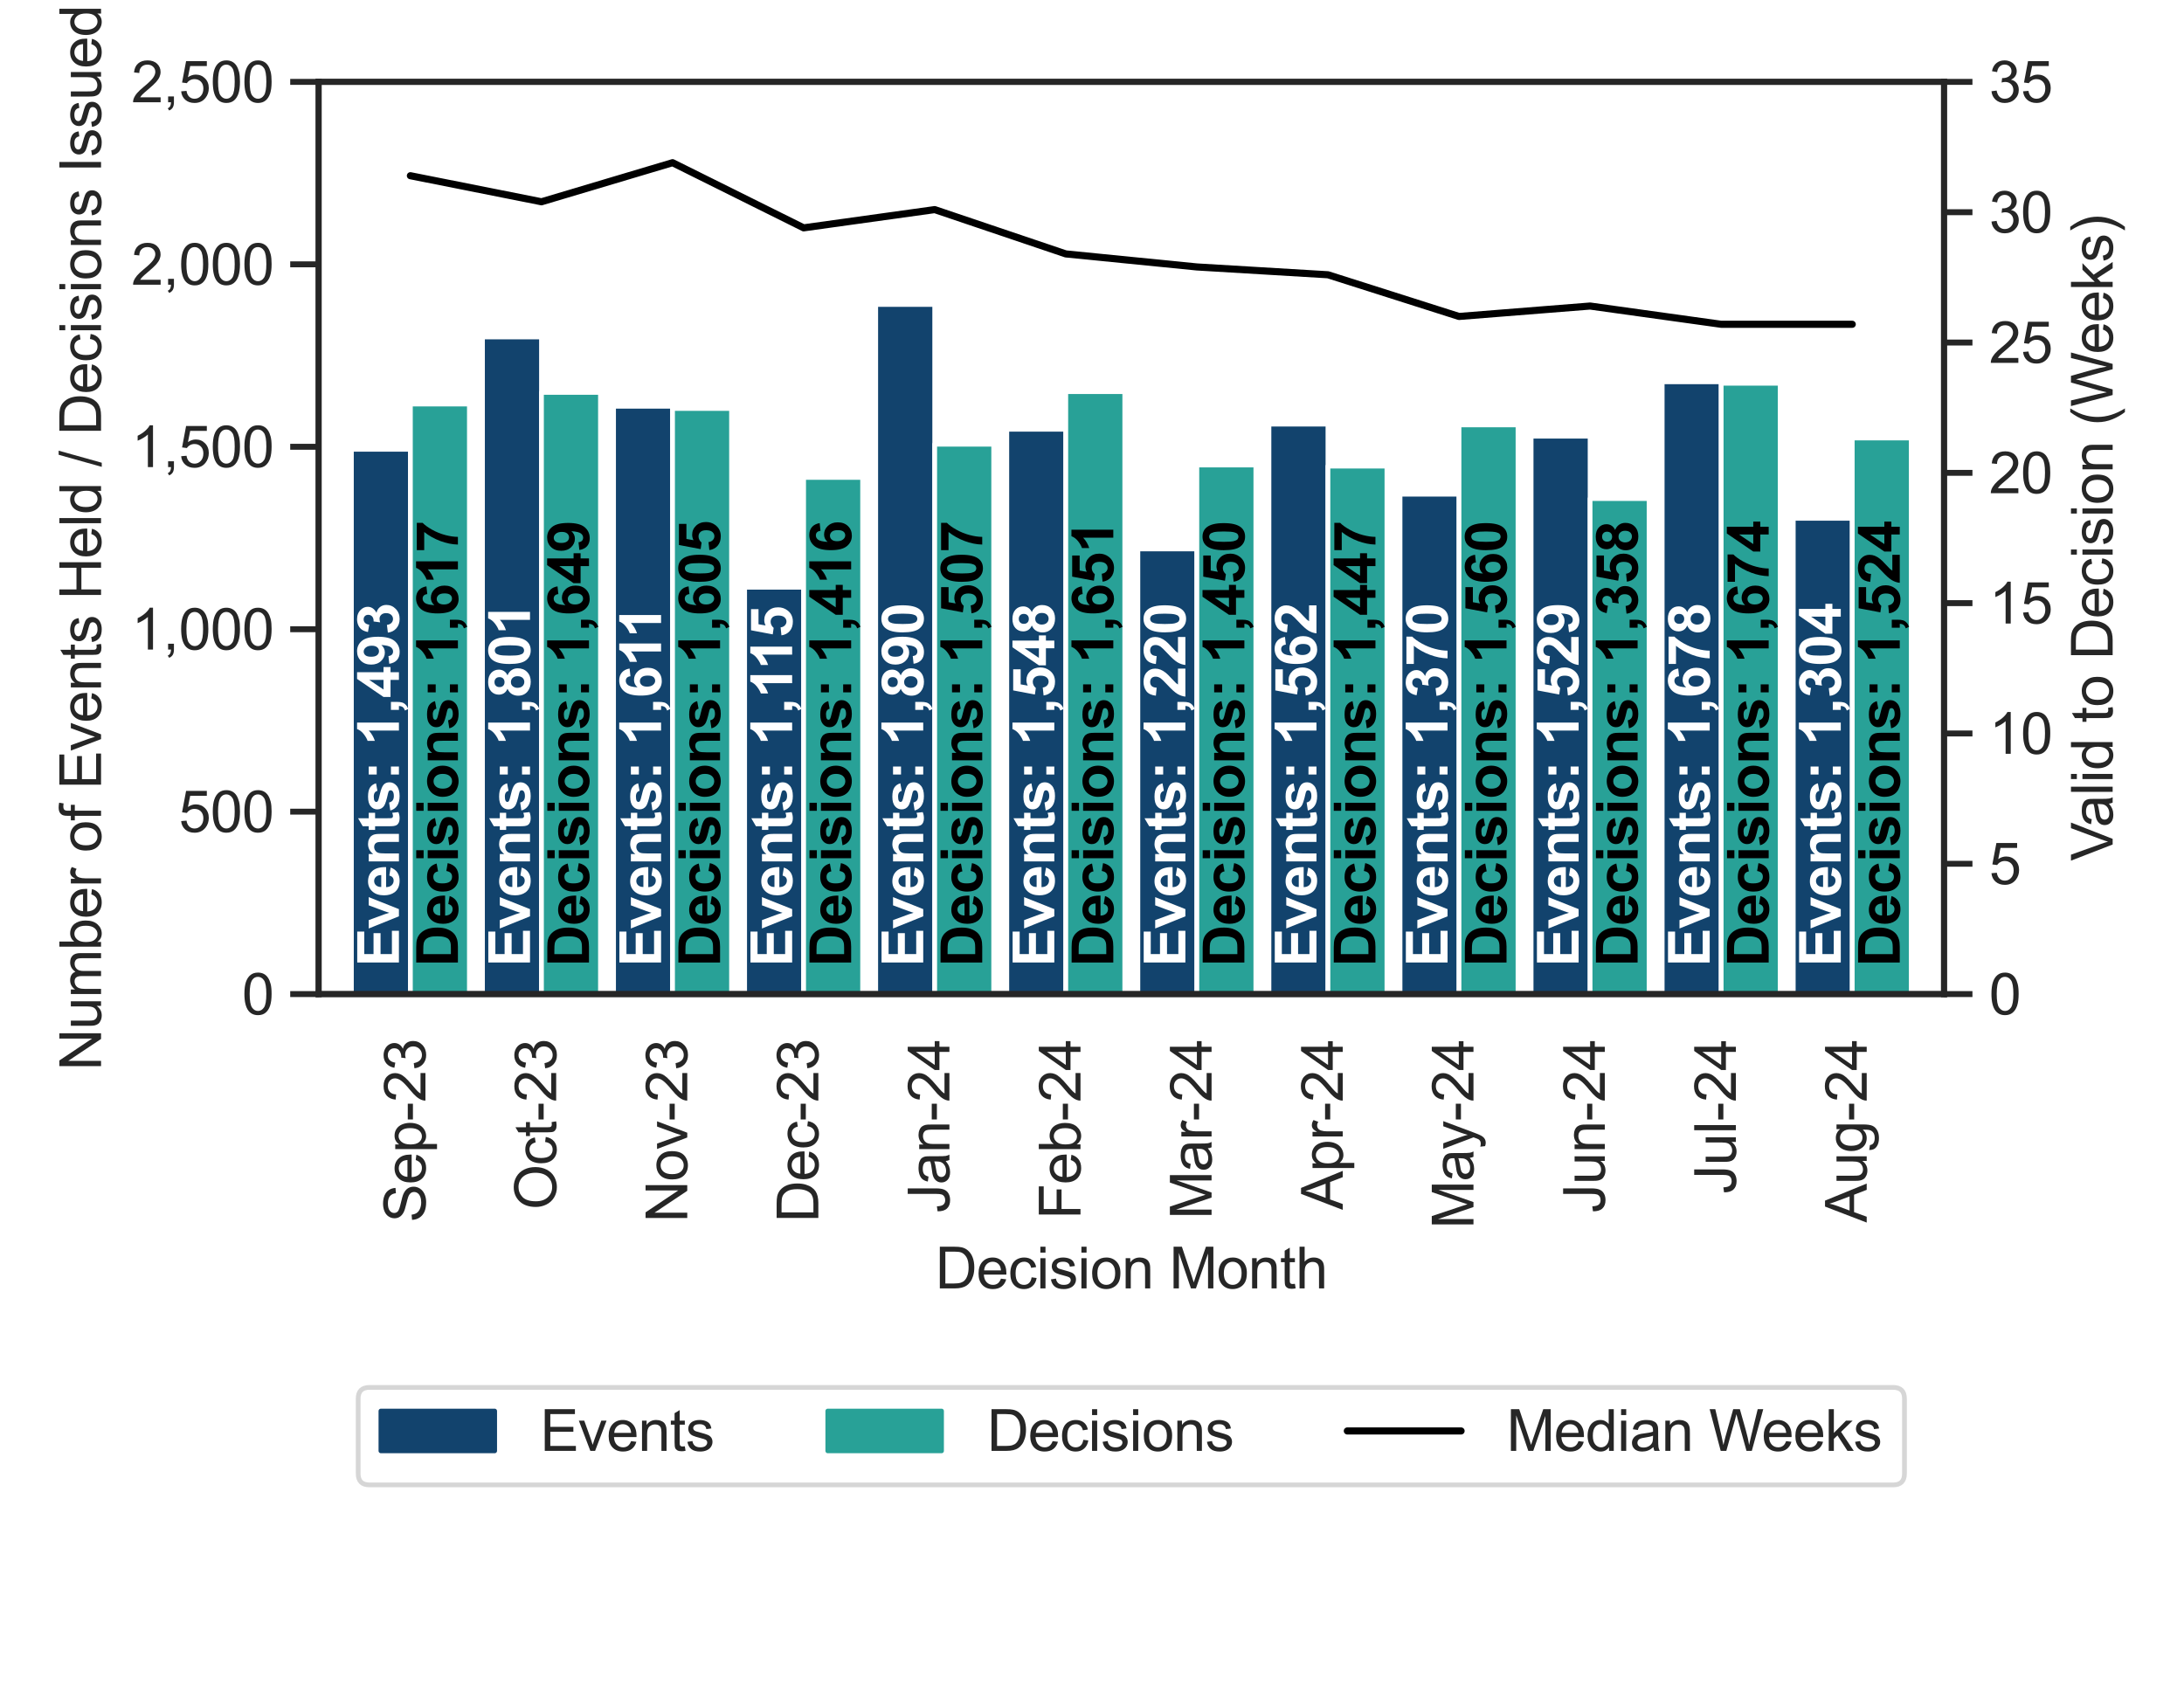 <?xml version="1.0" encoding="utf-8" standalone="no"?>
<!DOCTYPE svg PUBLIC "-//W3C//DTD SVG 1.1//EN"
  "http://www.w3.org/Graphics/SVG/1.1/DTD/svg11.dtd">
<svg xmlns:xlink="http://www.w3.org/1999/xlink" width="460.8pt" height="360pt" viewBox="0 0 460.8 360" xmlns="http://www.w3.org/2000/svg" version="1.1">
 <defs>
  <style type="text/css">*{stroke-linejoin: round; stroke-linecap: butt}</style>
 </defs>
 <g id="figure_1">
  <g id="patch_1">
   <path d="M 0 360 
L 460.8 360 
L 460.8 0 
L 0 0 
z
" style="fill: #ffffff"/>
  </g>
  <g id="axes_1">
   <g id="patch_2">
    <path d="M 67.23 209.76 
L 410.164 209.76 
L 410.164 17.28 
L 67.23 17.28 
z
" style="fill: #ffffff"/>
   </g>
   <g id="matplotlib.axis_1">
    <g id="xtick_1">
     <g id="text_1">
      <!-- Sep-23 -->
      <g style="fill: #262626" transform="translate(89.764 257.952)rotate(-90)scale(0.12 -0.12)">
       <defs>
        <path id="ArialMT-53" d="M 288 1472 
L 859 1522 
Q 900 1178 1048 958 
Q 1197 738 1509 602 
Q 1822 466 2213 466 
Q 2559 466 2825 569 
Q 3091 672 3220 851 
Q 3350 1031 3350 1244 
Q 3350 1459 3225 1620 
Q 3100 1781 2813 1891 
Q 2628 1963 1997 2114 
Q 1366 2266 1113 2400 
Q 784 2572 623 2826 
Q 463 3081 463 3397 
Q 463 3744 659 4045 
Q 856 4347 1234 4503 
Q 1613 4659 2075 4659 
Q 2584 4659 2973 4495 
Q 3363 4331 3572 4012 
Q 3781 3694 3797 3291 
L 3216 3247 
Q 3169 3681 2898 3903 
Q 2628 4125 2100 4125 
Q 1550 4125 1298 3923 
Q 1047 3722 1047 3438 
Q 1047 3191 1225 3031 
Q 1400 2872 2139 2705 
Q 2878 2538 3153 2413 
Q 3553 2228 3743 1945 
Q 3934 1663 3934 1294 
Q 3934 928 3725 604 
Q 3516 281 3123 101 
Q 2731 -78 2241 -78 
Q 1619 -78 1198 103 
Q 778 284 539 648 
Q 300 1013 288 1472 
z
" transform="scale(0.016)"/>
        <path id="ArialMT-65" d="M 2694 1069 
L 3275 997 
Q 3138 488 2766 206 
Q 2394 -75 1816 -75 
Q 1088 -75 661 373 
Q 234 822 234 1631 
Q 234 2469 665 2931 
Q 1097 3394 1784 3394 
Q 2450 3394 2872 2941 
Q 3294 2488 3294 1666 
Q 3294 1616 3291 1516 
L 816 1516 
Q 847 969 1125 678 
Q 1403 388 1819 388 
Q 2128 388 2347 550 
Q 2566 713 2694 1069 
z
M 847 1978 
L 2700 1978 
Q 2663 2397 2488 2606 
Q 2219 2931 1791 2931 
Q 1403 2931 1139 2672 
Q 875 2413 847 1978 
z
" transform="scale(0.016)"/>
        <path id="ArialMT-70" d="M 422 -1272 
L 422 3319 
L 934 3319 
L 934 2888 
Q 1116 3141 1344 3267 
Q 1572 3394 1897 3394 
Q 2322 3394 2647 3175 
Q 2972 2956 3137 2557 
Q 3303 2159 3303 1684 
Q 3303 1175 3120 767 
Q 2938 359 2589 142 
Q 2241 -75 1856 -75 
Q 1575 -75 1351 44 
Q 1128 163 984 344 
L 984 -1272 
L 422 -1272 
z
M 931 1641 
Q 931 1000 1190 694 
Q 1450 388 1819 388 
Q 2194 388 2461 705 
Q 2728 1022 2728 1688 
Q 2728 2322 2467 2637 
Q 2206 2953 1844 2953 
Q 1484 2953 1207 2617 
Q 931 2281 931 1641 
z
" transform="scale(0.016)"/>
        <path id="ArialMT-2d" d="M 203 1375 
L 203 1941 
L 1931 1941 
L 1931 1375 
L 203 1375 
z
" transform="scale(0.016)"/>
        <path id="ArialMT-32" d="M 3222 541 
L 3222 0 
L 194 0 
Q 188 203 259 391 
Q 375 700 629 1000 
Q 884 1300 1366 1694 
Q 2113 2306 2375 2664 
Q 2638 3022 2638 3341 
Q 2638 3675 2398 3904 
Q 2159 4134 1775 4134 
Q 1369 4134 1125 3890 
Q 881 3647 878 3216 
L 300 3275 
Q 359 3922 746 4261 
Q 1134 4600 1788 4600 
Q 2447 4600 2831 4234 
Q 3216 3869 3216 3328 
Q 3216 3053 3103 2787 
Q 2991 2522 2730 2228 
Q 2469 1934 1863 1422 
Q 1356 997 1212 845 
Q 1069 694 975 541 
L 3222 541 
z
" transform="scale(0.016)"/>
        <path id="ArialMT-33" d="M 269 1209 
L 831 1284 
Q 928 806 1161 595 
Q 1394 384 1728 384 
Q 2125 384 2398 659 
Q 2672 934 2672 1341 
Q 2672 1728 2419 1979 
Q 2166 2231 1775 2231 
Q 1616 2231 1378 2169 
L 1441 2663 
Q 1497 2656 1531 2656 
Q 1891 2656 2178 2843 
Q 2466 3031 2466 3422 
Q 2466 3731 2256 3934 
Q 2047 4138 1716 4138 
Q 1388 4138 1169 3931 
Q 950 3725 888 3313 
L 325 3413 
Q 428 3978 793 4289 
Q 1159 4600 1703 4600 
Q 2078 4600 2393 4439 
Q 2709 4278 2876 4000 
Q 3044 3722 3044 3409 
Q 3044 3113 2884 2869 
Q 2725 2625 2413 2481 
Q 2819 2388 3044 2092 
Q 3269 1797 3269 1353 
Q 3269 753 2831 336 
Q 2394 -81 1725 -81 
Q 1122 -81 723 278 
Q 325 638 269 1209 
z
" transform="scale(0.016)"/>
       </defs>
       <use xlink:href="#ArialMT-53"/>
       <use xlink:href="#ArialMT-65" x="66.699"/>
       <use xlink:href="#ArialMT-70" x="122.314"/>
       <use xlink:href="#ArialMT-2d" x="177.93"/>
       <use xlink:href="#ArialMT-32" x="211.23"/>
       <use xlink:href="#ArialMT-33" x="266.846"/>
      </g>
     </g>
    </g>
    <g id="xtick_2">
     <g id="text_2">
      <!-- Oct-23 -->
      <g style="fill: #262626" transform="translate(117.347 255.269)rotate(-90)scale(0.12 -0.12)">
       <defs>
        <path id="ArialMT-4f" d="M 309 2231 
Q 309 3372 921 4017 
Q 1534 4663 2503 4663 
Q 3138 4663 3647 4359 
Q 4156 4056 4423 3514 
Q 4691 2972 4691 2284 
Q 4691 1588 4409 1038 
Q 4128 488 3612 205 
Q 3097 -78 2500 -78 
Q 1853 -78 1343 234 
Q 834 547 571 1087 
Q 309 1628 309 2231 
z
M 934 2222 
Q 934 1394 1379 917 
Q 1825 441 2497 441 
Q 3181 441 3623 922 
Q 4066 1403 4066 2288 
Q 4066 2847 3877 3264 
Q 3688 3681 3323 3911 
Q 2959 4141 2506 4141 
Q 1863 4141 1398 3698 
Q 934 3256 934 2222 
z
" transform="scale(0.016)"/>
        <path id="ArialMT-63" d="M 2588 1216 
L 3141 1144 
Q 3050 572 2676 248 
Q 2303 -75 1759 -75 
Q 1078 -75 664 370 
Q 250 816 250 1647 
Q 250 2184 428 2587 
Q 606 2991 970 3192 
Q 1334 3394 1763 3394 
Q 2303 3394 2647 3120 
Q 2991 2847 3088 2344 
L 2541 2259 
Q 2463 2594 2264 2762 
Q 2066 2931 1784 2931 
Q 1359 2931 1093 2626 
Q 828 2322 828 1663 
Q 828 994 1084 691 
Q 1341 388 1753 388 
Q 2084 388 2306 591 
Q 2528 794 2588 1216 
z
" transform="scale(0.016)"/>
        <path id="ArialMT-74" d="M 1650 503 
L 1731 6 
Q 1494 -44 1306 -44 
Q 1000 -44 831 53 
Q 663 150 594 308 
Q 525 466 525 972 
L 525 2881 
L 113 2881 
L 113 3319 
L 525 3319 
L 525 4141 
L 1084 4478 
L 1084 3319 
L 1650 3319 
L 1650 2881 
L 1084 2881 
L 1084 941 
Q 1084 700 1114 631 
Q 1144 563 1211 522 
Q 1278 481 1403 481 
Q 1497 481 1650 503 
z
" transform="scale(0.016)"/>
       </defs>
       <use xlink:href="#ArialMT-4f"/>
       <use xlink:href="#ArialMT-63" x="77.783"/>
       <use xlink:href="#ArialMT-74" x="127.783"/>
       <use xlink:href="#ArialMT-2d" x="155.566"/>
       <use xlink:href="#ArialMT-32" x="188.867"/>
       <use xlink:href="#ArialMT-33" x="244.482"/>
      </g>
     </g>
    </g>
    <g id="xtick_3">
     <g id="text_3">
      <!-- Nov-23 -->
      <g style="fill: #262626" transform="translate(145.003 257.941)rotate(-90)scale(0.12 -0.12)">
       <defs>
        <path id="ArialMT-4e" d="M 488 0 
L 488 4581 
L 1109 4581 
L 3516 984 
L 3516 4581 
L 4097 4581 
L 4097 0 
L 3475 0 
L 1069 3600 
L 1069 0 
L 488 0 
z
" transform="scale(0.016)"/>
        <path id="ArialMT-6f" d="M 213 1659 
Q 213 2581 725 3025 
Q 1153 3394 1769 3394 
Q 2453 3394 2887 2945 
Q 3322 2497 3322 1706 
Q 3322 1066 3130 698 
Q 2938 331 2570 128 
Q 2203 -75 1769 -75 
Q 1072 -75 642 372 
Q 213 819 213 1659 
z
M 791 1659 
Q 791 1022 1069 705 
Q 1347 388 1769 388 
Q 2188 388 2466 706 
Q 2744 1025 2744 1678 
Q 2744 2294 2464 2611 
Q 2184 2928 1769 2928 
Q 1347 2928 1069 2612 
Q 791 2297 791 1659 
z
" transform="scale(0.016)"/>
        <path id="ArialMT-76" d="M 1344 0 
L 81 3319 
L 675 3319 
L 1388 1331 
Q 1503 1009 1600 663 
Q 1675 925 1809 1294 
L 2547 3319 
L 3125 3319 
L 1869 0 
L 1344 0 
z
" transform="scale(0.016)"/>
       </defs>
       <use xlink:href="#ArialMT-4e"/>
       <use xlink:href="#ArialMT-6f" x="72.217"/>
       <use xlink:href="#ArialMT-76" x="127.832"/>
       <use xlink:href="#ArialMT-2d" x="177.832"/>
       <use xlink:href="#ArialMT-32" x="211.133"/>
       <use xlink:href="#ArialMT-33" x="266.748"/>
      </g>
     </g>
    </g>
    <g id="xtick_4">
     <g id="text_4">
      <!-- Dec-23 -->
      <g style="fill: #262626" transform="translate(172.659 257.941)rotate(-90)scale(0.12 -0.12)">
       <defs>
        <path id="ArialMT-44" d="M 494 0 
L 494 4581 
L 2072 4581 
Q 2606 4581 2888 4516 
Q 3281 4425 3559 4188 
Q 3922 3881 4101 3404 
Q 4281 2928 4281 2316 
Q 4281 1794 4159 1391 
Q 4038 988 3847 723 
Q 3656 459 3429 307 
Q 3203 156 2883 78 
Q 2563 0 2147 0 
L 494 0 
z
M 1100 541 
L 2078 541 
Q 2531 541 2789 625 
Q 3047 709 3200 863 
Q 3416 1078 3536 1442 
Q 3656 1806 3656 2325 
Q 3656 3044 3420 3430 
Q 3184 3816 2847 3947 
Q 2603 4041 2063 4041 
L 1100 4041 
L 1100 541 
z
" transform="scale(0.016)"/>
       </defs>
       <use xlink:href="#ArialMT-44"/>
       <use xlink:href="#ArialMT-65" x="72.217"/>
       <use xlink:href="#ArialMT-63" x="127.832"/>
       <use xlink:href="#ArialMT-2d" x="177.832"/>
       <use xlink:href="#ArialMT-32" x="211.133"/>
       <use xlink:href="#ArialMT-33" x="266.748"/>
      </g>
     </g>
    </g>
    <g id="xtick_5">
     <g id="text_5">
      <!-- Jan-24 -->
      <g style="fill: #262626" transform="translate(200.315 255.948)rotate(-90)scale(0.12 -0.12)">
       <defs>
        <path id="ArialMT-4a" d="M 184 1300 
L 731 1375 
Q 753 850 928 656 
Q 1103 463 1413 463 
Q 1641 463 1806 567 
Q 1972 672 2034 851 
Q 2097 1031 2097 1425 
L 2097 4581 
L 2703 4581 
L 2703 1459 
Q 2703 884 2564 568 
Q 2425 253 2123 87 
Q 1822 -78 1416 -78 
Q 813 -78 492 269 
Q 172 616 184 1300 
z
" transform="scale(0.016)"/>
        <path id="ArialMT-61" d="M 2588 409 
Q 2275 144 1986 34 
Q 1697 -75 1366 -75 
Q 819 -75 525 192 
Q 231 459 231 875 
Q 231 1119 342 1320 
Q 453 1522 633 1644 
Q 813 1766 1038 1828 
Q 1203 1872 1538 1913 
Q 2219 1994 2541 2106 
Q 2544 2222 2544 2253 
Q 2544 2597 2384 2738 
Q 2169 2928 1744 2928 
Q 1347 2928 1158 2789 
Q 969 2650 878 2297 
L 328 2372 
Q 403 2725 575 2942 
Q 747 3159 1072 3276 
Q 1397 3394 1825 3394 
Q 2250 3394 2515 3294 
Q 2781 3194 2906 3042 
Q 3031 2891 3081 2659 
Q 3109 2516 3109 2141 
L 3109 1391 
Q 3109 606 3145 398 
Q 3181 191 3288 0 
L 2700 0 
Q 2613 175 2588 409 
z
M 2541 1666 
Q 2234 1541 1622 1453 
Q 1275 1403 1131 1340 
Q 988 1278 909 1158 
Q 831 1038 831 891 
Q 831 666 1001 516 
Q 1172 366 1500 366 
Q 1825 366 2078 508 
Q 2331 650 2450 897 
Q 2541 1088 2541 1459 
L 2541 1666 
z
" transform="scale(0.016)"/>
        <path id="ArialMT-6e" d="M 422 0 
L 422 3319 
L 928 3319 
L 928 2847 
Q 1294 3394 1984 3394 
Q 2284 3394 2536 3286 
Q 2788 3178 2913 3003 
Q 3038 2828 3088 2588 
Q 3119 2431 3119 2041 
L 3119 0 
L 2556 0 
L 2556 2019 
Q 2556 2363 2490 2533 
Q 2425 2703 2258 2804 
Q 2091 2906 1866 2906 
Q 1506 2906 1245 2678 
Q 984 2450 984 1813 
L 984 0 
L 422 0 
z
" transform="scale(0.016)"/>
        <path id="ArialMT-34" d="M 2069 0 
L 2069 1097 
L 81 1097 
L 81 1613 
L 2172 4581 
L 2631 4581 
L 2631 1613 
L 3250 1613 
L 3250 1097 
L 2631 1097 
L 2631 0 
L 2069 0 
z
M 2069 1613 
L 2069 3678 
L 634 1613 
L 2069 1613 
z
" transform="scale(0.016)"/>
       </defs>
       <use xlink:href="#ArialMT-4a"/>
       <use xlink:href="#ArialMT-61" x="50"/>
       <use xlink:href="#ArialMT-6e" x="105.615"/>
       <use xlink:href="#ArialMT-2d" x="161.23"/>
       <use xlink:href="#ArialMT-32" x="194.531"/>
       <use xlink:href="#ArialMT-34" x="250.146"/>
      </g>
     </g>
    </g>
    <g id="xtick_6">
     <g id="text_6">
      <!-- Feb-24 -->
      <g style="fill: #262626" transform="translate(227.971 257.277)rotate(-90)scale(0.12 -0.12)">
       <defs>
        <path id="ArialMT-46" d="M 525 0 
L 525 4581 
L 3616 4581 
L 3616 4041 
L 1131 4041 
L 1131 2622 
L 3281 2622 
L 3281 2081 
L 1131 2081 
L 1131 0 
L 525 0 
z
" transform="scale(0.016)"/>
        <path id="ArialMT-62" d="M 941 0 
L 419 0 
L 419 4581 
L 981 4581 
L 981 2947 
Q 1338 3394 1891 3394 
Q 2197 3394 2470 3270 
Q 2744 3147 2920 2923 
Q 3097 2700 3197 2384 
Q 3297 2069 3297 1709 
Q 3297 856 2875 390 
Q 2453 -75 1863 -75 
Q 1275 -75 941 416 
L 941 0 
z
M 934 1684 
Q 934 1088 1097 822 
Q 1363 388 1816 388 
Q 2184 388 2453 708 
Q 2722 1028 2722 1663 
Q 2722 2313 2464 2622 
Q 2206 2931 1841 2931 
Q 1472 2931 1203 2611 
Q 934 2291 934 1684 
z
" transform="scale(0.016)"/>
       </defs>
       <use xlink:href="#ArialMT-46"/>
       <use xlink:href="#ArialMT-65" x="61.084"/>
       <use xlink:href="#ArialMT-62" x="116.699"/>
       <use xlink:href="#ArialMT-2d" x="172.314"/>
       <use xlink:href="#ArialMT-32" x="205.615"/>
       <use xlink:href="#ArialMT-34" x="261.23"/>
      </g>
     </g>
    </g>
    <g id="xtick_7">
     <g id="text_7">
      <!-- Mar-24 -->
      <g style="fill: #262626" transform="translate(255.627 257.266)rotate(-90)scale(0.12 -0.12)">
       <defs>
        <path id="ArialMT-4d" d="M 475 0 
L 475 4581 
L 1388 4581 
L 2472 1338 
Q 2622 884 2691 659 
Q 2769 909 2934 1394 
L 4031 4581 
L 4847 4581 
L 4847 0 
L 4263 0 
L 4263 3834 
L 2931 0 
L 2384 0 
L 1059 3900 
L 1059 0 
L 475 0 
z
" transform="scale(0.016)"/>
        <path id="ArialMT-72" d="M 416 0 
L 416 3319 
L 922 3319 
L 922 2816 
Q 1116 3169 1280 3281 
Q 1444 3394 1641 3394 
Q 1925 3394 2219 3213 
L 2025 2691 
Q 1819 2813 1613 2813 
Q 1428 2813 1281 2702 
Q 1134 2591 1072 2394 
Q 978 2094 978 1738 
L 978 0 
L 416 0 
z
" transform="scale(0.016)"/>
       </defs>
       <use xlink:href="#ArialMT-4d"/>
       <use xlink:href="#ArialMT-61" x="83.301"/>
       <use xlink:href="#ArialMT-72" x="138.916"/>
       <use xlink:href="#ArialMT-2d" x="172.217"/>
       <use xlink:href="#ArialMT-32" x="205.518"/>
       <use xlink:href="#ArialMT-34" x="261.133"/>
      </g>
     </g>
    </g>
    <g id="xtick_8">
     <g id="text_8">
      <!-- Apr-24 -->
      <g style="fill: #262626" transform="translate(283.301 255.275)rotate(-90)scale(0.12 -0.12)">
       <defs>
        <path id="ArialMT-41" d="M -9 0 
L 1750 4581 
L 2403 4581 
L 4278 0 
L 3588 0 
L 3053 1388 
L 1138 1388 
L 634 0 
L -9 0 
z
M 1313 1881 
L 2866 1881 
L 2388 3150 
Q 2169 3728 2063 4100 
Q 1975 3659 1816 3225 
L 1313 1881 
z
" transform="scale(0.016)"/>
       </defs>
       <use xlink:href="#ArialMT-41"/>
       <use xlink:href="#ArialMT-70" x="66.699"/>
       <use xlink:href="#ArialMT-72" x="122.314"/>
       <use xlink:href="#ArialMT-2d" x="155.615"/>
       <use xlink:href="#ArialMT-32" x="188.916"/>
       <use xlink:href="#ArialMT-34" x="244.531"/>
      </g>
     </g>
    </g>
    <g id="xtick_9">
     <g id="text_9">
      <!-- May-24 -->
      <g style="fill: #262626" transform="translate(310.886 259.271)rotate(-90)scale(0.12 -0.12)">
       <defs>
        <path id="ArialMT-79" d="M 397 -1278 
L 334 -750 
Q 519 -800 656 -800 
Q 844 -800 956 -737 
Q 1069 -675 1141 -563 
Q 1194 -478 1313 -144 
Q 1328 -97 1363 -6 
L 103 3319 
L 709 3319 
L 1400 1397 
Q 1534 1031 1641 628 
Q 1738 1016 1872 1384 
L 2581 3319 
L 3144 3319 
L 1881 -56 
Q 1678 -603 1566 -809 
Q 1416 -1088 1222 -1217 
Q 1028 -1347 759 -1347 
Q 597 -1347 397 -1278 
z
" transform="scale(0.016)"/>
       </defs>
       <use xlink:href="#ArialMT-4d"/>
       <use xlink:href="#ArialMT-61" x="83.301"/>
       <use xlink:href="#ArialMT-79" x="138.916"/>
       <use xlink:href="#ArialMT-2d" x="188.916"/>
       <use xlink:href="#ArialMT-32" x="222.217"/>
       <use xlink:href="#ArialMT-34" x="277.832"/>
      </g>
     </g>
    </g>
    <g id="xtick_10">
     <g id="text_10">
      <!-- Jun-24 -->
      <g style="fill: #262626" transform="translate(338.595 255.948)rotate(-90)scale(0.12 -0.12)">
       <defs>
        <path id="ArialMT-75" d="M 2597 0 
L 2597 488 
Q 2209 -75 1544 -75 
Q 1250 -75 995 37 
Q 741 150 617 320 
Q 494 491 444 738 
Q 409 903 409 1263 
L 409 3319 
L 972 3319 
L 972 1478 
Q 972 1038 1006 884 
Q 1059 663 1231 536 
Q 1403 409 1656 409 
Q 1909 409 2131 539 
Q 2353 669 2445 892 
Q 2538 1116 2538 1541 
L 2538 3319 
L 3100 3319 
L 3100 0 
L 2597 0 
z
" transform="scale(0.016)"/>
       </defs>
       <use xlink:href="#ArialMT-4a"/>
       <use xlink:href="#ArialMT-75" x="50"/>
       <use xlink:href="#ArialMT-6e" x="105.615"/>
       <use xlink:href="#ArialMT-2d" x="161.23"/>
       <use xlink:href="#ArialMT-32" x="194.531"/>
       <use xlink:href="#ArialMT-34" x="250.146"/>
      </g>
     </g>
    </g>
    <g id="xtick_11">
     <g id="text_11">
      <!-- Jul-24 -->
      <g style="fill: #262626" transform="translate(366.251 251.941)rotate(-90)scale(0.12 -0.12)">
       <defs>
        <path id="ArialMT-6c" d="M 409 0 
L 409 4581 
L 972 4581 
L 972 0 
L 409 0 
z
" transform="scale(0.016)"/>
       </defs>
       <use xlink:href="#ArialMT-4a"/>
       <use xlink:href="#ArialMT-75" x="50"/>
       <use xlink:href="#ArialMT-6c" x="105.615"/>
       <use xlink:href="#ArialMT-2d" x="127.832"/>
       <use xlink:href="#ArialMT-32" x="161.133"/>
       <use xlink:href="#ArialMT-34" x="216.748"/>
      </g>
     </g>
    </g>
    <g id="xtick_12">
     <g id="text_12">
      <!-- Aug-24 -->
      <g style="fill: #262626" transform="translate(393.854 257.952)rotate(-90)scale(0.12 -0.12)">
       <defs>
        <path id="ArialMT-67" d="M 319 -275 
L 866 -356 
Q 900 -609 1056 -725 
Q 1266 -881 1628 -881 
Q 2019 -881 2231 -725 
Q 2444 -569 2519 -288 
Q 2563 -116 2559 434 
Q 2191 0 1641 0 
Q 956 0 581 494 
Q 206 988 206 1678 
Q 206 2153 378 2554 
Q 550 2956 876 3175 
Q 1203 3394 1644 3394 
Q 2231 3394 2613 2919 
L 2613 3319 
L 3131 3319 
L 3131 450 
Q 3131 -325 2973 -648 
Q 2816 -972 2473 -1159 
Q 2131 -1347 1631 -1347 
Q 1038 -1347 672 -1080 
Q 306 -813 319 -275 
z
M 784 1719 
Q 784 1066 1043 766 
Q 1303 466 1694 466 
Q 2081 466 2343 764 
Q 2606 1063 2606 1700 
Q 2606 2309 2336 2618 
Q 2066 2928 1684 2928 
Q 1309 2928 1046 2623 
Q 784 2319 784 1719 
z
" transform="scale(0.016)"/>
       </defs>
       <use xlink:href="#ArialMT-41"/>
       <use xlink:href="#ArialMT-75" x="66.699"/>
       <use xlink:href="#ArialMT-67" x="122.314"/>
       <use xlink:href="#ArialMT-2d" x="177.93"/>
       <use xlink:href="#ArialMT-32" x="211.23"/>
       <use xlink:href="#ArialMT-34" x="266.846"/>
      </g>
     </g>
    </g>
    <g id="text_13">
     <!-- Decision Month -->
     <g style="fill: #262626" transform="translate(197.347 271.86)scale(0.12 -0.12)">
      <defs>
       <path id="ArialMT-69" d="M 425 3934 
L 425 4581 
L 988 4581 
L 988 3934 
L 425 3934 
z
M 425 0 
L 425 3319 
L 988 3319 
L 988 0 
L 425 0 
z
" transform="scale(0.016)"/>
       <path id="ArialMT-73" d="M 197 991 
L 753 1078 
Q 800 744 1014 566 
Q 1228 388 1613 388 
Q 2000 388 2187 545 
Q 2375 703 2375 916 
Q 2375 1106 2209 1216 
Q 2094 1291 1634 1406 
Q 1016 1563 777 1677 
Q 538 1791 414 1992 
Q 291 2194 291 2438 
Q 291 2659 392 2848 
Q 494 3038 669 3163 
Q 800 3259 1026 3326 
Q 1253 3394 1513 3394 
Q 1903 3394 2198 3281 
Q 2494 3169 2634 2976 
Q 2775 2784 2828 2463 
L 2278 2388 
Q 2241 2644 2061 2787 
Q 1881 2931 1553 2931 
Q 1166 2931 1000 2803 
Q 834 2675 834 2503 
Q 834 2394 903 2306 
Q 972 2216 1119 2156 
Q 1203 2125 1616 2013 
Q 2213 1853 2448 1751 
Q 2684 1650 2818 1456 
Q 2953 1263 2953 975 
Q 2953 694 2789 445 
Q 2625 197 2315 61 
Q 2006 -75 1616 -75 
Q 969 -75 630 194 
Q 291 463 197 991 
z
" transform="scale(0.016)"/>
       <path id="ArialMT-20" transform="scale(0.016)"/>
       <path id="ArialMT-68" d="M 422 0 
L 422 4581 
L 984 4581 
L 984 2938 
Q 1378 3394 1978 3394 
Q 2347 3394 2619 3248 
Q 2891 3103 3008 2847 
Q 3125 2591 3125 2103 
L 3125 0 
L 2563 0 
L 2563 2103 
Q 2563 2525 2380 2717 
Q 2197 2909 1863 2909 
Q 1613 2909 1392 2779 
Q 1172 2650 1078 2428 
Q 984 2206 984 1816 
L 984 0 
L 422 0 
z
" transform="scale(0.016)"/>
      </defs>
      <use xlink:href="#ArialMT-44"/>
      <use xlink:href="#ArialMT-65" x="72.217"/>
      <use xlink:href="#ArialMT-63" x="127.832"/>
      <use xlink:href="#ArialMT-69" x="177.832"/>
      <use xlink:href="#ArialMT-73" x="200.049"/>
      <use xlink:href="#ArialMT-69" x="250.049"/>
      <use xlink:href="#ArialMT-6f" x="272.266"/>
      <use xlink:href="#ArialMT-6e" x="327.881"/>
      <use xlink:href="#ArialMT-20" x="383.496"/>
      <use xlink:href="#ArialMT-4d" x="411.279"/>
      <use xlink:href="#ArialMT-6f" x="494.58"/>
      <use xlink:href="#ArialMT-6e" x="550.195"/>
      <use xlink:href="#ArialMT-74" x="605.811"/>
      <use xlink:href="#ArialMT-68" x="633.594"/>
     </g>
    </g>
   </g>
   <g id="matplotlib.axis_2">
    <g id="ytick_1">
     <g id="line2d_1">
      <defs>
       <path id="m094c308805" d="M 0 0 
L -6 0 
" style="stroke: #262626; stroke-width: 1.25"/>
      </defs>
      <g>
       <use xlink:href="#m094c308805" x="67.23" y="209.76" style="fill: #262626; stroke: #262626; stroke-width: 1.25"/>
      </g>
     </g>
     <g id="text_14">
      <!-- 0 -->
      <g style="fill: #262626" transform="translate(51.057 214.055)scale(0.12 -0.12)">
       <defs>
        <path id="ArialMT-30" d="M 266 2259 
Q 266 3072 433 3567 
Q 600 4063 929 4331 
Q 1259 4600 1759 4600 
Q 2128 4600 2406 4451 
Q 2684 4303 2865 4023 
Q 3047 3744 3150 3342 
Q 3253 2941 3253 2259 
Q 3253 1453 3087 958 
Q 2922 463 2592 192 
Q 2263 -78 1759 -78 
Q 1097 -78 719 397 
Q 266 969 266 2259 
z
M 844 2259 
Q 844 1131 1108 757 
Q 1372 384 1759 384 
Q 2147 384 2411 759 
Q 2675 1134 2675 2259 
Q 2675 3391 2411 3762 
Q 2147 4134 1753 4134 
Q 1366 4134 1134 3806 
Q 844 3388 844 2259 
z
" transform="scale(0.016)"/>
       </defs>
       <use xlink:href="#ArialMT-30"/>
      </g>
     </g>
    </g>
    <g id="ytick_2">
     <g id="line2d_2">
      <g>
       <use xlink:href="#m094c308805" x="67.23" y="171.264" style="fill: #262626; stroke: #262626; stroke-width: 1.25"/>
      </g>
     </g>
     <g id="text_15">
      <!-- 500 -->
      <g style="fill: #262626" transform="translate(37.711 175.559)scale(0.12 -0.12)">
       <defs>
        <path id="ArialMT-35" d="M 266 1200 
L 856 1250 
Q 922 819 1161 601 
Q 1400 384 1738 384 
Q 2144 384 2425 690 
Q 2706 997 2706 1503 
Q 2706 1984 2436 2262 
Q 2166 2541 1728 2541 
Q 1456 2541 1237 2417 
Q 1019 2294 894 2097 
L 366 2166 
L 809 4519 
L 3088 4519 
L 3088 3981 
L 1259 3981 
L 1013 2750 
Q 1425 3038 1878 3038 
Q 2478 3038 2890 2622 
Q 3303 2206 3303 1553 
Q 3303 931 2941 478 
Q 2500 -78 1738 -78 
Q 1113 -78 717 272 
Q 322 622 266 1200 
z
" transform="scale(0.016)"/>
       </defs>
       <use xlink:href="#ArialMT-35"/>
       <use xlink:href="#ArialMT-30" x="55.615"/>
       <use xlink:href="#ArialMT-30" x="111.23"/>
      </g>
     </g>
    </g>
    <g id="ytick_3">
     <g id="line2d_3">
      <g>
       <use xlink:href="#m094c308805" x="67.23" y="132.768" style="fill: #262626; stroke: #262626; stroke-width: 1.25"/>
      </g>
     </g>
     <g id="text_16">
      <!-- 1,000 -->
      <g style="fill: #262626" transform="translate(27.704 137.063)scale(0.12 -0.12)">
       <defs>
        <path id="ArialMT-31" d="M 2384 0 
L 1822 0 
L 1822 3584 
Q 1619 3391 1289 3197 
Q 959 3003 697 2906 
L 697 3450 
Q 1169 3672 1522 3987 
Q 1875 4303 2022 4600 
L 2384 4600 
L 2384 0 
z
" transform="scale(0.016)"/>
        <path id="ArialMT-2c" d="M 569 0 
L 569 641 
L 1209 641 
L 1209 0 
Q 1209 -353 1084 -570 
Q 959 -788 688 -906 
L 531 -666 
Q 709 -588 793 -436 
Q 878 -284 888 0 
L 569 0 
z
" transform="scale(0.016)"/>
       </defs>
       <use xlink:href="#ArialMT-31"/>
       <use xlink:href="#ArialMT-2c" x="55.615"/>
       <use xlink:href="#ArialMT-30" x="83.398"/>
       <use xlink:href="#ArialMT-30" x="139.014"/>
       <use xlink:href="#ArialMT-30" x="194.629"/>
      </g>
     </g>
    </g>
    <g id="ytick_4">
     <g id="line2d_4">
      <g>
       <use xlink:href="#m094c308805" x="67.23" y="94.272" style="fill: #262626; stroke: #262626; stroke-width: 1.25"/>
      </g>
     </g>
     <g id="text_17">
      <!-- 1,500 -->
      <g style="fill: #262626" transform="translate(27.704 98.567)scale(0.12 -0.12)">
       <use xlink:href="#ArialMT-31"/>
       <use xlink:href="#ArialMT-2c" x="55.615"/>
       <use xlink:href="#ArialMT-35" x="83.398"/>
       <use xlink:href="#ArialMT-30" x="139.014"/>
       <use xlink:href="#ArialMT-30" x="194.629"/>
      </g>
     </g>
    </g>
    <g id="ytick_5">
     <g id="line2d_5">
      <g>
       <use xlink:href="#m094c308805" x="67.23" y="55.776" style="fill: #262626; stroke: #262626; stroke-width: 1.25"/>
      </g>
     </g>
     <g id="text_18">
      <!-- 2,000 -->
      <g style="fill: #262626" transform="translate(27.704 60.071)scale(0.12 -0.12)">
       <use xlink:href="#ArialMT-32"/>
       <use xlink:href="#ArialMT-2c" x="55.615"/>
       <use xlink:href="#ArialMT-30" x="83.398"/>
       <use xlink:href="#ArialMT-30" x="139.014"/>
       <use xlink:href="#ArialMT-30" x="194.629"/>
      </g>
     </g>
    </g>
    <g id="ytick_6">
     <g id="line2d_6">
      <g>
       <use xlink:href="#m094c308805" x="67.23" y="17.28" style="fill: #262626; stroke: #262626; stroke-width: 1.25"/>
      </g>
     </g>
     <g id="text_19">
      <!-- 2,500 -->
      <g style="fill: #262626" transform="translate(27.704 21.575)scale(0.12 -0.12)">
       <use xlink:href="#ArialMT-32"/>
       <use xlink:href="#ArialMT-2c" x="55.615"/>
       <use xlink:href="#ArialMT-35" x="83.398"/>
       <use xlink:href="#ArialMT-30" x="139.014"/>
       <use xlink:href="#ArialMT-30" x="194.629"/>
      </g>
     </g>
    </g>
    <g id="text_20">
     <!-- Number of Events Held / Decisions Issued -->
     <g style="fill: #262626" transform="translate(21.319 225.897)rotate(-90)scale(0.12 -0.12)">
      <defs>
       <path id="ArialMT-6d" d="M 422 0 
L 422 3319 
L 925 3319 
L 925 2853 
Q 1081 3097 1340 3245 
Q 1600 3394 1931 3394 
Q 2300 3394 2536 3241 
Q 2772 3088 2869 2813 
Q 3263 3394 3894 3394 
Q 4388 3394 4653 3120 
Q 4919 2847 4919 2278 
L 4919 0 
L 4359 0 
L 4359 2091 
Q 4359 2428 4304 2576 
Q 4250 2725 4106 2815 
Q 3963 2906 3769 2906 
Q 3419 2906 3187 2673 
Q 2956 2441 2956 1928 
L 2956 0 
L 2394 0 
L 2394 2156 
Q 2394 2531 2256 2718 
Q 2119 2906 1806 2906 
Q 1569 2906 1367 2781 
Q 1166 2656 1075 2415 
Q 984 2175 984 1722 
L 984 0 
L 422 0 
z
" transform="scale(0.016)"/>
       <path id="ArialMT-66" d="M 556 0 
L 556 2881 
L 59 2881 
L 59 3319 
L 556 3319 
L 556 3672 
Q 556 4006 616 4169 
Q 697 4388 901 4523 
Q 1106 4659 1475 4659 
Q 1713 4659 2000 4603 
L 1916 4113 
Q 1741 4144 1584 4144 
Q 1328 4144 1222 4034 
Q 1116 3925 1116 3625 
L 1116 3319 
L 1763 3319 
L 1763 2881 
L 1116 2881 
L 1116 0 
L 556 0 
z
" transform="scale(0.016)"/>
       <path id="ArialMT-45" d="M 506 0 
L 506 4581 
L 3819 4581 
L 3819 4041 
L 1113 4041 
L 1113 2638 
L 3647 2638 
L 3647 2100 
L 1113 2100 
L 1113 541 
L 3925 541 
L 3925 0 
L 506 0 
z
" transform="scale(0.016)"/>
       <path id="ArialMT-48" d="M 513 0 
L 513 4581 
L 1119 4581 
L 1119 2700 
L 3500 2700 
L 3500 4581 
L 4106 4581 
L 4106 0 
L 3500 0 
L 3500 2159 
L 1119 2159 
L 1119 0 
L 513 0 
z
" transform="scale(0.016)"/>
       <path id="ArialMT-64" d="M 2575 0 
L 2575 419 
Q 2259 -75 1647 -75 
Q 1250 -75 917 144 
Q 584 363 401 755 
Q 219 1147 219 1656 
Q 219 2153 384 2558 
Q 550 2963 881 3178 
Q 1213 3394 1622 3394 
Q 1922 3394 2156 3267 
Q 2391 3141 2538 2938 
L 2538 4581 
L 3097 4581 
L 3097 0 
L 2575 0 
z
M 797 1656 
Q 797 1019 1065 703 
Q 1334 388 1700 388 
Q 2069 388 2326 689 
Q 2584 991 2584 1609 
Q 2584 2291 2321 2609 
Q 2059 2928 1675 2928 
Q 1300 2928 1048 2622 
Q 797 2316 797 1656 
z
" transform="scale(0.016)"/>
       <path id="ArialMT-2f" d="M 0 -78 
L 1328 4659 
L 1778 4659 
L 453 -78 
L 0 -78 
z
" transform="scale(0.016)"/>
       <path id="ArialMT-49" d="M 597 0 
L 597 4581 
L 1203 4581 
L 1203 0 
L 597 0 
z
" transform="scale(0.016)"/>
      </defs>
      <use xlink:href="#ArialMT-4e"/>
      <use xlink:href="#ArialMT-75" x="72.217"/>
      <use xlink:href="#ArialMT-6d" x="127.832"/>
      <use xlink:href="#ArialMT-62" x="211.133"/>
      <use xlink:href="#ArialMT-65" x="266.748"/>
      <use xlink:href="#ArialMT-72" x="322.363"/>
      <use xlink:href="#ArialMT-20" x="355.664"/>
      <use xlink:href="#ArialMT-6f" x="383.447"/>
      <use xlink:href="#ArialMT-66" x="439.062"/>
      <use xlink:href="#ArialMT-20" x="466.846"/>
      <use xlink:href="#ArialMT-45" x="494.629"/>
      <use xlink:href="#ArialMT-76" x="561.328"/>
      <use xlink:href="#ArialMT-65" x="611.328"/>
      <use xlink:href="#ArialMT-6e" x="666.943"/>
      <use xlink:href="#ArialMT-74" x="722.559"/>
      <use xlink:href="#ArialMT-73" x="750.342"/>
      <use xlink:href="#ArialMT-20" x="800.342"/>
      <use xlink:href="#ArialMT-48" x="828.125"/>
      <use xlink:href="#ArialMT-65" x="900.342"/>
      <use xlink:href="#ArialMT-6c" x="955.957"/>
      <use xlink:href="#ArialMT-64" x="978.174"/>
      <use xlink:href="#ArialMT-20" x="1033.789"/>
      <use xlink:href="#ArialMT-2f" x="1061.572"/>
      <use xlink:href="#ArialMT-20" x="1089.355"/>
      <use xlink:href="#ArialMT-44" x="1117.139"/>
      <use xlink:href="#ArialMT-65" x="1189.355"/>
      <use xlink:href="#ArialMT-63" x="1244.971"/>
      <use xlink:href="#ArialMT-69" x="1294.971"/>
      <use xlink:href="#ArialMT-73" x="1317.188"/>
      <use xlink:href="#ArialMT-69" x="1367.188"/>
      <use xlink:href="#ArialMT-6f" x="1389.404"/>
      <use xlink:href="#ArialMT-6e" x="1445.02"/>
      <use xlink:href="#ArialMT-73" x="1500.635"/>
      <use xlink:href="#ArialMT-20" x="1550.635"/>
      <use xlink:href="#ArialMT-49" x="1578.418"/>
      <use xlink:href="#ArialMT-73" x="1606.201"/>
      <use xlink:href="#ArialMT-73" x="1656.201"/>
      <use xlink:href="#ArialMT-75" x="1706.201"/>
      <use xlink:href="#ArialMT-65" x="1761.816"/>
      <use xlink:href="#ArialMT-64" x="1817.432"/>
     </g>
    </g>
   </g>
   <g id="patch_3">
    <path d="M 74.144 209.76 
L 86.589 209.76 
L 86.589 94.811 
L 74.144 94.811 
z
" clip-path="url(#pdae5fb7179)" style="fill: #12436d; stroke: #ffffff; stroke-linejoin: miter"/>
   </g>
   <g id="patch_4">
    <path d="M 101.8 209.76 
L 114.245 209.76 
L 114.245 71.097 
L 101.8 71.097 
z
" clip-path="url(#pdae5fb7179)" style="fill: #12436d; stroke: #ffffff; stroke-linejoin: miter"/>
   </g>
   <g id="patch_5">
    <path d="M 129.456 209.76 
L 141.901 209.76 
L 141.901 85.726 
L 129.456 85.726 
z
" clip-path="url(#pdae5fb7179)" style="fill: #12436d; stroke: #ffffff; stroke-linejoin: miter"/>
   </g>
   <g id="patch_6">
    <path d="M 157.112 209.76 
L 169.557 209.76 
L 169.557 123.914 
L 157.112 123.914 
z
" clip-path="url(#pdae5fb7179)" style="fill: #12436d; stroke: #ffffff; stroke-linejoin: miter"/>
   </g>
   <g id="patch_7">
    <path d="M 184.768 209.76 
L 197.213 209.76 
L 197.213 64.245 
L 184.768 64.245 
z
" clip-path="url(#pdae5fb7179)" style="fill: #12436d; stroke: #ffffff; stroke-linejoin: miter"/>
   </g>
   <g id="patch_8">
    <path d="M 212.424 209.76 
L 224.869 209.76 
L 224.869 90.576 
L 212.424 90.576 
z
" clip-path="url(#pdae5fb7179)" style="fill: #12436d; stroke: #ffffff; stroke-linejoin: miter"/>
   </g>
   <g id="patch_9">
    <path d="M 240.08 209.76 
L 252.525 209.76 
L 252.525 115.83 
L 240.08 115.83 
z
" clip-path="url(#pdae5fb7179)" style="fill: #12436d; stroke: #ffffff; stroke-linejoin: miter"/>
   </g>
   <g id="patch_10">
    <path d="M 267.736 209.76 
L 280.181 209.76 
L 280.181 89.498 
L 267.736 89.498 
z
" clip-path="url(#pdae5fb7179)" style="fill: #12436d; stroke: #ffffff; stroke-linejoin: miter"/>
   </g>
   <g id="patch_11">
    <path d="M 295.392 209.76 
L 307.837 209.76 
L 307.837 104.281 
L 295.392 104.281 
z
" clip-path="url(#pdae5fb7179)" style="fill: #12436d; stroke: #ffffff; stroke-linejoin: miter"/>
   </g>
   <g id="patch_12">
    <path d="M 323.048 209.76 
L 335.493 209.76 
L 335.493 92.039 
L 323.048 92.039 
z
" clip-path="url(#pdae5fb7179)" style="fill: #12436d; stroke: #ffffff; stroke-linejoin: miter"/>
   </g>
   <g id="patch_13">
    <path d="M 350.703 209.76 
L 363.149 209.76 
L 363.149 80.567 
L 350.703 80.567 
z
" clip-path="url(#pdae5fb7179)" style="fill: #12436d; stroke: #ffffff; stroke-linejoin: miter"/>
   </g>
   <g id="patch_14">
    <path d="M 378.359 209.76 
L 390.805 209.76 
L 390.805 109.362 
L 378.359 109.362 
z
" clip-path="url(#pdae5fb7179)" style="fill: #12436d; stroke: #ffffff; stroke-linejoin: miter"/>
   </g>
   <g id="patch_15">
    <path d="M 86.589 209.76 
L 99.034 209.76 
L 99.034 85.264 
L 86.589 85.264 
z
" clip-path="url(#pdae5fb7179)" style="fill: #28a197; stroke: #ffffff; stroke-linejoin: miter"/>
   </g>
   <g id="patch_16">
    <path d="M 114.245 209.76 
L 126.69 209.76 
L 126.69 82.8 
L 114.245 82.8 
z
" clip-path="url(#pdae5fb7179)" style="fill: #28a197; stroke: #ffffff; stroke-linejoin: miter"/>
   </g>
   <g id="patch_17">
    <path d="M 141.901 209.76 
L 154.346 209.76 
L 154.346 86.188 
L 141.901 86.188 
z
" clip-path="url(#pdae5fb7179)" style="fill: #28a197; stroke: #ffffff; stroke-linejoin: miter"/>
   </g>
   <g id="patch_18">
    <path d="M 169.557 209.76 
L 182.002 209.76 
L 182.002 100.739 
L 169.557 100.739 
z
" clip-path="url(#pdae5fb7179)" style="fill: #28a197; stroke: #ffffff; stroke-linejoin: miter"/>
   </g>
   <g id="patch_19">
    <path d="M 197.213 209.76 
L 209.658 209.76 
L 209.658 93.733 
L 197.213 93.733 
z
" clip-path="url(#pdae5fb7179)" style="fill: #28a197; stroke: #ffffff; stroke-linejoin: miter"/>
   </g>
   <g id="patch_20">
    <path d="M 224.869 209.76 
L 237.314 209.76 
L 237.314 82.646 
L 224.869 82.646 
z
" clip-path="url(#pdae5fb7179)" style="fill: #28a197; stroke: #ffffff; stroke-linejoin: miter"/>
   </g>
   <g id="patch_21">
    <path d="M 252.525 209.76 
L 264.97 209.76 
L 264.97 98.122 
L 252.525 98.122 
z
" clip-path="url(#pdae5fb7179)" style="fill: #28a197; stroke: #ffffff; stroke-linejoin: miter"/>
   </g>
   <g id="patch_22">
    <path d="M 280.181 209.76 
L 292.626 209.76 
L 292.626 98.353 
L 280.181 98.353 
z
" clip-path="url(#pdae5fb7179)" style="fill: #28a197; stroke: #ffffff; stroke-linejoin: miter"/>
   </g>
   <g id="patch_23">
    <path d="M 307.837 209.76 
L 320.282 209.76 
L 320.282 89.652 
L 307.837 89.652 
z
" clip-path="url(#pdae5fb7179)" style="fill: #28a197; stroke: #ffffff; stroke-linejoin: miter"/>
   </g>
   <g id="patch_24">
    <path d="M 335.493 209.76 
L 347.938 209.76 
L 347.938 105.205 
L 335.493 105.205 
z
" clip-path="url(#pdae5fb7179)" style="fill: #28a197; stroke: #ffffff; stroke-linejoin: miter"/>
   </g>
   <g id="patch_25">
    <path d="M 363.149 209.76 
L 375.594 209.76 
L 375.594 80.875 
L 363.149 80.875 
z
" clip-path="url(#pdae5fb7179)" style="fill: #28a197; stroke: #ffffff; stroke-linejoin: miter"/>
   </g>
   <g id="patch_26">
    <path d="M 390.805 209.76 
L 403.25 209.76 
L 403.25 92.424 
L 390.805 92.424 
z
" clip-path="url(#pdae5fb7179)" style="fill: #28a197; stroke: #ffffff; stroke-linejoin: miter"/>
   </g>
   <g id="patch_27">
    <path d="M 67.23 209.76 
L 67.23 17.28 
" style="fill: none; stroke: #262626; stroke-width: 1.25; stroke-linejoin: miter; stroke-linecap: square"/>
   </g>
   <g id="patch_28">
    <path d="M 410.164 209.76 
L 410.164 17.28 
" style="fill: none; stroke: #262626; stroke-width: 1.25; stroke-linejoin: miter; stroke-linecap: square"/>
   </g>
   <g id="patch_29">
    <path d="M 67.23 209.76 
L 410.164 209.76 
" style="fill: none; stroke: #262626; stroke-width: 1.25; stroke-linejoin: miter; stroke-linecap: square"/>
   </g>
   <g id="patch_30">
    <path d="M 67.23 17.28 
L 410.164 17.28 
" style="fill: none; stroke: #262626; stroke-width: 1.25; stroke-linejoin: miter; stroke-linecap: square"/>
   </g>
   <g id="text_21">
    <!-- Events: 1,493 -->
    <g style="fill: #ffffff" transform="translate(84.169 203.986)rotate(-90)scale(0.12 -0.12)">
     <defs>
      <path id="Arial-BoldMT-45" d="M 466 0 
L 466 4581 
L 3863 4581 
L 3863 3806 
L 1391 3806 
L 1391 2791 
L 3691 2791 
L 3691 2019 
L 1391 2019 
L 1391 772 
L 3950 772 
L 3950 0 
L 466 0 
z
" transform="scale(0.016)"/>
      <path id="Arial-BoldMT-76" d="M 1372 0 
L 34 3319 
L 956 3319 
L 1581 1625 
L 1763 1059 
Q 1834 1275 1853 1344 
Q 1897 1484 1947 1625 
L 2578 3319 
L 3481 3319 
L 2163 0 
L 1372 0 
z
" transform="scale(0.016)"/>
      <path id="Arial-BoldMT-65" d="M 2381 1056 
L 3256 909 
Q 3088 428 2723 176 
Q 2359 -75 1813 -75 
Q 947 -75 531 491 
Q 203 944 203 1634 
Q 203 2459 634 2926 
Q 1066 3394 1725 3394 
Q 2466 3394 2894 2905 
Q 3322 2416 3303 1406 
L 1103 1406 
Q 1113 1016 1316 798 
Q 1519 581 1822 581 
Q 2028 581 2168 693 
Q 2309 806 2381 1056 
z
M 2431 1944 
Q 2422 2325 2234 2523 
Q 2047 2722 1778 2722 
Q 1491 2722 1303 2513 
Q 1116 2303 1119 1944 
L 2431 1944 
z
" transform="scale(0.016)"/>
      <path id="Arial-BoldMT-6e" d="M 3478 0 
L 2600 0 
L 2600 1694 
Q 2600 2231 2544 2389 
Q 2488 2547 2361 2634 
Q 2234 2722 2056 2722 
Q 1828 2722 1647 2597 
Q 1466 2472 1398 2265 
Q 1331 2059 1331 1503 
L 1331 0 
L 453 0 
L 453 3319 
L 1269 3319 
L 1269 2831 
Q 1703 3394 2363 3394 
Q 2653 3394 2893 3289 
Q 3134 3184 3257 3021 
Q 3381 2859 3429 2653 
Q 3478 2447 3478 2063 
L 3478 0 
z
" transform="scale(0.016)"/>
      <path id="Arial-BoldMT-74" d="M 1981 3319 
L 1981 2619 
L 1381 2619 
L 1381 1281 
Q 1381 875 1398 808 
Q 1416 741 1477 697 
Q 1538 653 1625 653 
Q 1747 653 1978 738 
L 2053 56 
Q 1747 -75 1359 -75 
Q 1122 -75 931 4 
Q 741 84 652 211 
Q 563 338 528 553 
Q 500 706 500 1172 
L 500 2619 
L 97 2619 
L 97 3319 
L 500 3319 
L 500 3978 
L 1381 4491 
L 1381 3319 
L 1981 3319 
z
" transform="scale(0.016)"/>
      <path id="Arial-BoldMT-73" d="M 150 947 
L 1031 1081 
Q 1088 825 1259 692 
Q 1431 559 1741 559 
Q 2081 559 2253 684 
Q 2369 772 2369 919 
Q 2369 1019 2306 1084 
Q 2241 1147 2013 1200 
Q 950 1434 666 1628 
Q 272 1897 272 2375 
Q 272 2806 612 3100 
Q 953 3394 1669 3394 
Q 2350 3394 2681 3172 
Q 3013 2950 3138 2516 
L 2309 2363 
Q 2256 2556 2107 2659 
Q 1959 2763 1684 2763 
Q 1338 2763 1188 2666 
Q 1088 2597 1088 2488 
Q 1088 2394 1175 2328 
Q 1294 2241 1995 2081 
Q 2697 1922 2975 1691 
Q 3250 1456 3250 1038 
Q 3250 581 2869 253 
Q 2488 -75 1741 -75 
Q 1063 -75 667 200 
Q 272 475 150 947 
z
" transform="scale(0.016)"/>
      <path id="Arial-BoldMT-3a" d="M 628 2441 
L 628 3319 
L 1506 3319 
L 1506 2441 
L 628 2441 
z
M 628 0 
L 628 878 
L 1506 878 
L 1506 0 
L 628 0 
z
" transform="scale(0.016)"/>
      <path id="Arial-BoldMT-20" transform="scale(0.016)"/>
      <path id="Arial-BoldMT-31" d="M 2519 0 
L 1641 0 
L 1641 3309 
Q 1159 2859 506 2644 
L 506 3441 
Q 850 3553 1253 3867 
Q 1656 4181 1806 4600 
L 2519 4600 
L 2519 0 
z
" transform="scale(0.016)"/>
      <path id="Arial-BoldMT-2c" d="M 438 878 
L 1316 878 
L 1316 250 
Q 1316 -131 1250 -351 
Q 1184 -572 1001 -747 
Q 819 -922 538 -1022 
L 366 -659 
Q 631 -572 743 -419 
Q 856 -266 863 0 
L 438 0 
L 438 878 
z
" transform="scale(0.016)"/>
      <path id="Arial-BoldMT-34" d="M 1994 0 
L 1994 922 
L 119 922 
L 119 1691 
L 2106 4600 
L 2844 4600 
L 2844 1694 
L 3413 1694 
L 3413 922 
L 2844 922 
L 2844 0 
L 1994 0 
z
M 1994 1694 
L 1994 3259 
L 941 1694 
L 1994 1694 
z
" transform="scale(0.016)"/>
      <path id="Arial-BoldMT-39" d="M 291 1059 
L 1141 1153 
Q 1172 894 1303 769 
Q 1434 644 1650 644 
Q 1922 644 2112 894 
Q 2303 1144 2356 1931 
Q 2025 1547 1528 1547 
Q 988 1547 595 1964 
Q 203 2381 203 3050 
Q 203 3747 617 4173 
Q 1031 4600 1672 4600 
Q 2369 4600 2816 4061 
Q 3263 3522 3263 2288 
Q 3263 1031 2797 475 
Q 2331 -81 1584 -81 
Q 1047 -81 715 205 
Q 384 491 291 1059 
z
M 2278 2978 
Q 2278 3403 2083 3637 
Q 1888 3872 1631 3872 
Q 1388 3872 1227 3680 
Q 1066 3488 1066 3050 
Q 1066 2606 1241 2398 
Q 1416 2191 1678 2191 
Q 1931 2191 2104 2391 
Q 2278 2591 2278 2978 
z
" transform="scale(0.016)"/>
      <path id="Arial-BoldMT-33" d="M 241 1216 
L 1091 1319 
Q 1131 994 1309 822 
Q 1488 650 1741 650 
Q 2013 650 2198 856 
Q 2384 1063 2384 1413 
Q 2384 1744 2206 1937 
Q 2028 2131 1772 2131 
Q 1603 2131 1369 2066 
L 1466 2781 
Q 1822 2772 2009 2936 
Q 2197 3100 2197 3372 
Q 2197 3603 2059 3740 
Q 1922 3878 1694 3878 
Q 1469 3878 1309 3722 
Q 1150 3566 1116 3266 
L 306 3403 
Q 391 3819 561 4067 
Q 731 4316 1036 4458 
Q 1341 4600 1719 4600 
Q 2366 4600 2756 4188 
Q 3078 3850 3078 3425 
Q 3078 2822 2419 2463 
Q 2813 2378 3048 2084 
Q 3284 1791 3284 1375 
Q 3284 772 2843 347 
Q 2403 -78 1747 -78 
Q 1125 -78 715 280 
Q 306 638 241 1216 
z
" transform="scale(0.016)"/>
     </defs>
     <use xlink:href="#Arial-BoldMT-45"/>
     <use xlink:href="#Arial-BoldMT-76" x="66.699"/>
     <use xlink:href="#Arial-BoldMT-65" x="122.314"/>
     <use xlink:href="#Arial-BoldMT-6e" x="177.93"/>
     <use xlink:href="#Arial-BoldMT-74" x="239.014"/>
     <use xlink:href="#Arial-BoldMT-73" x="272.314"/>
     <use xlink:href="#Arial-BoldMT-3a" x="327.93"/>
     <use xlink:href="#Arial-BoldMT-20" x="361.23"/>
     <use xlink:href="#Arial-BoldMT-31" x="389.014"/>
     <use xlink:href="#Arial-BoldMT-2c" x="444.629"/>
     <use xlink:href="#Arial-BoldMT-34" x="472.412"/>
     <use xlink:href="#Arial-BoldMT-39" x="528.027"/>
     <use xlink:href="#Arial-BoldMT-33" x="583.643"/>
    </g>
   </g>
   <g id="text_22">
    <!-- Events: 1,801 -->
    <g style="fill: #ffffff" transform="translate(111.825 203.986)rotate(-90)scale(0.12 -0.12)">
     <defs>
      <path id="Arial-BoldMT-38" d="M 1025 2472 
Q 684 2616 529 2867 
Q 375 3119 375 3419 
Q 375 3931 733 4265 
Q 1091 4600 1750 4600 
Q 2403 4600 2764 4265 
Q 3125 3931 3125 3419 
Q 3125 3100 2959 2851 
Q 2794 2603 2494 2472 
Q 2875 2319 3073 2025 
Q 3272 1731 3272 1347 
Q 3272 713 2867 316 
Q 2463 -81 1791 -81 
Q 1166 -81 750 247 
Q 259 634 259 1309 
Q 259 1681 443 1992 
Q 628 2303 1025 2472 
z
M 1206 3356 
Q 1206 3094 1354 2947 
Q 1503 2800 1750 2800 
Q 2000 2800 2150 2948 
Q 2300 3097 2300 3359 
Q 2300 3606 2151 3754 
Q 2003 3903 1759 3903 
Q 1506 3903 1356 3753 
Q 1206 3603 1206 3356 
z
M 1125 1394 
Q 1125 1031 1311 828 
Q 1497 625 1775 625 
Q 2047 625 2225 820 
Q 2403 1016 2403 1384 
Q 2403 1706 2222 1901 
Q 2041 2097 1763 2097 
Q 1441 2097 1283 1875 
Q 1125 1653 1125 1394 
z
" transform="scale(0.016)"/>
      <path id="Arial-BoldMT-30" d="M 1756 4600 
Q 2422 4600 2797 4125 
Q 3244 3563 3244 2259 
Q 3244 959 2794 391 
Q 2422 -78 1756 -78 
Q 1088 -78 678 436 
Q 269 950 269 2269 
Q 269 3563 719 4131 
Q 1091 4600 1756 4600 
z
M 1756 3872 
Q 1597 3872 1472 3770 
Q 1347 3669 1278 3406 
Q 1188 3066 1188 2259 
Q 1188 1453 1269 1151 
Q 1350 850 1473 750 
Q 1597 650 1756 650 
Q 1916 650 2041 751 
Q 2166 853 2234 1116 
Q 2325 1453 2325 2259 
Q 2325 3066 2244 3367 
Q 2163 3669 2039 3770 
Q 1916 3872 1756 3872 
z
" transform="scale(0.016)"/>
     </defs>
     <use xlink:href="#Arial-BoldMT-45"/>
     <use xlink:href="#Arial-BoldMT-76" x="66.699"/>
     <use xlink:href="#Arial-BoldMT-65" x="122.314"/>
     <use xlink:href="#Arial-BoldMT-6e" x="177.93"/>
     <use xlink:href="#Arial-BoldMT-74" x="239.014"/>
     <use xlink:href="#Arial-BoldMT-73" x="272.314"/>
     <use xlink:href="#Arial-BoldMT-3a" x="327.93"/>
     <use xlink:href="#Arial-BoldMT-20" x="361.23"/>
     <use xlink:href="#Arial-BoldMT-31" x="389.014"/>
     <use xlink:href="#Arial-BoldMT-2c" x="444.629"/>
     <use xlink:href="#Arial-BoldMT-38" x="472.412"/>
     <use xlink:href="#Arial-BoldMT-30" x="528.027"/>
     <use xlink:href="#Arial-BoldMT-31" x="583.643"/>
    </g>
   </g>
   <g id="text_23">
    <!-- Events: 1,611 -->
    <g style="fill: #ffffff" transform="translate(139.48 203.986)rotate(-90)scale(0.12 -0.12)">
     <defs>
      <path id="Arial-BoldMT-36" d="M 3247 3459 
L 2397 3366 
Q 2366 3628 2234 3753 
Q 2103 3878 1894 3878 
Q 1616 3878 1423 3628 
Q 1231 3378 1181 2588 
Q 1509 2975 1997 2975 
Q 2547 2975 2939 2556 
Q 3331 2138 3331 1475 
Q 3331 772 2918 347 
Q 2506 -78 1859 -78 
Q 1166 -78 719 461 
Q 272 1000 272 2228 
Q 272 3488 737 4044 
Q 1203 4600 1947 4600 
Q 2469 4600 2811 4308 
Q 3153 4016 3247 3459 
z
M 1256 1544 
Q 1256 1116 1453 883 
Q 1650 650 1903 650 
Q 2147 650 2309 840 
Q 2472 1031 2472 1466 
Q 2472 1913 2297 2120 
Q 2122 2328 1859 2328 
Q 1606 2328 1431 2129 
Q 1256 1931 1256 1544 
z
" transform="scale(0.016)"/>
     </defs>
     <use xlink:href="#Arial-BoldMT-45"/>
     <use xlink:href="#Arial-BoldMT-76" x="66.699"/>
     <use xlink:href="#Arial-BoldMT-65" x="122.314"/>
     <use xlink:href="#Arial-BoldMT-6e" x="177.93"/>
     <use xlink:href="#Arial-BoldMT-74" x="239.014"/>
     <use xlink:href="#Arial-BoldMT-73" x="272.314"/>
     <use xlink:href="#Arial-BoldMT-3a" x="327.93"/>
     <use xlink:href="#Arial-BoldMT-20" x="361.23"/>
     <use xlink:href="#Arial-BoldMT-31" x="389.014"/>
     <use xlink:href="#Arial-BoldMT-2c" x="444.629"/>
     <use xlink:href="#Arial-BoldMT-36" x="472.412"/>
     <use xlink:href="#Arial-BoldMT-31" x="528.027"/>
     <use xlink:href="#Arial-BoldMT-31" x="578.143"/>
    </g>
   </g>
   <g id="text_24">
    <!-- Events: 1,115 -->
    <g style="fill: #ffffff" transform="translate(167.136 203.986)rotate(-90)scale(0.12 -0.12)">
     <defs>
      <path id="Arial-BoldMT-35" d="M 284 1178 
L 1159 1269 
Q 1197 972 1381 798 
Q 1566 625 1806 625 
Q 2081 625 2272 848 
Q 2463 1072 2463 1522 
Q 2463 1944 2273 2155 
Q 2084 2366 1781 2366 
Q 1403 2366 1103 2031 
L 391 2134 
L 841 4519 
L 3163 4519 
L 3163 3697 
L 1506 3697 
L 1369 2919 
Q 1663 3066 1969 3066 
Q 2553 3066 2959 2641 
Q 3366 2216 3366 1538 
Q 3366 972 3038 528 
Q 2591 -78 1797 -78 
Q 1163 -78 763 262 
Q 363 603 284 1178 
z
" transform="scale(0.016)"/>
     </defs>
     <use xlink:href="#Arial-BoldMT-45"/>
     <use xlink:href="#Arial-BoldMT-76" x="66.699"/>
     <use xlink:href="#Arial-BoldMT-65" x="122.314"/>
     <use xlink:href="#Arial-BoldMT-6e" x="177.93"/>
     <use xlink:href="#Arial-BoldMT-74" x="239.014"/>
     <use xlink:href="#Arial-BoldMT-73" x="272.314"/>
     <use xlink:href="#Arial-BoldMT-3a" x="327.93"/>
     <use xlink:href="#Arial-BoldMT-20" x="361.23"/>
     <use xlink:href="#Arial-BoldMT-31" x="389.014"/>
     <use xlink:href="#Arial-BoldMT-2c" x="444.629"/>
     <use xlink:href="#Arial-BoldMT-31" x="472.412"/>
     <use xlink:href="#Arial-BoldMT-31" x="522.527"/>
     <use xlink:href="#Arial-BoldMT-35" x="578.143"/>
    </g>
   </g>
   <g id="text_25">
    <!-- Events: 1,890 -->
    <g style="fill: #ffffff" transform="translate(194.792 203.986)rotate(-90)scale(0.12 -0.12)">
     <use xlink:href="#Arial-BoldMT-45"/>
     <use xlink:href="#Arial-BoldMT-76" x="66.699"/>
     <use xlink:href="#Arial-BoldMT-65" x="122.314"/>
     <use xlink:href="#Arial-BoldMT-6e" x="177.93"/>
     <use xlink:href="#Arial-BoldMT-74" x="239.014"/>
     <use xlink:href="#Arial-BoldMT-73" x="272.314"/>
     <use xlink:href="#Arial-BoldMT-3a" x="327.93"/>
     <use xlink:href="#Arial-BoldMT-20" x="361.23"/>
     <use xlink:href="#Arial-BoldMT-31" x="389.014"/>
     <use xlink:href="#Arial-BoldMT-2c" x="444.629"/>
     <use xlink:href="#Arial-BoldMT-38" x="472.412"/>
     <use xlink:href="#Arial-BoldMT-39" x="528.027"/>
     <use xlink:href="#Arial-BoldMT-30" x="583.643"/>
    </g>
   </g>
   <g id="text_26">
    <!-- Events: 1,548 -->
    <g style="fill: #ffffff" transform="translate(222.448 203.986)rotate(-90)scale(0.12 -0.12)">
     <use xlink:href="#Arial-BoldMT-45"/>
     <use xlink:href="#Arial-BoldMT-76" x="66.699"/>
     <use xlink:href="#Arial-BoldMT-65" x="122.314"/>
     <use xlink:href="#Arial-BoldMT-6e" x="177.93"/>
     <use xlink:href="#Arial-BoldMT-74" x="239.014"/>
     <use xlink:href="#Arial-BoldMT-73" x="272.314"/>
     <use xlink:href="#Arial-BoldMT-3a" x="327.93"/>
     <use xlink:href="#Arial-BoldMT-20" x="361.23"/>
     <use xlink:href="#Arial-BoldMT-31" x="389.014"/>
     <use xlink:href="#Arial-BoldMT-2c" x="444.629"/>
     <use xlink:href="#Arial-BoldMT-35" x="472.412"/>
     <use xlink:href="#Arial-BoldMT-34" x="528.027"/>
     <use xlink:href="#Arial-BoldMT-38" x="583.643"/>
    </g>
   </g>
   <g id="text_27">
    <!-- Events: 1,220 -->
    <g style="fill: #ffffff" transform="translate(250.104 203.986)rotate(-90)scale(0.12 -0.12)">
     <defs>
      <path id="Arial-BoldMT-32" d="M 3238 816 
L 3238 0 
L 159 0 
Q 209 463 459 877 
Q 709 1291 1447 1975 
Q 2041 2528 2175 2725 
Q 2356 2997 2356 3263 
Q 2356 3556 2198 3714 
Q 2041 3872 1763 3872 
Q 1488 3872 1325 3706 
Q 1163 3541 1138 3156 
L 263 3244 
Q 341 3969 753 4284 
Q 1166 4600 1784 4600 
Q 2463 4600 2850 4234 
Q 3238 3869 3238 3325 
Q 3238 3016 3127 2736 
Q 3016 2456 2775 2150 
Q 2616 1947 2200 1565 
Q 1784 1184 1673 1059 
Q 1563 934 1494 816 
L 3238 816 
z
" transform="scale(0.016)"/>
     </defs>
     <use xlink:href="#Arial-BoldMT-45"/>
     <use xlink:href="#Arial-BoldMT-76" x="66.699"/>
     <use xlink:href="#Arial-BoldMT-65" x="122.314"/>
     <use xlink:href="#Arial-BoldMT-6e" x="177.93"/>
     <use xlink:href="#Arial-BoldMT-74" x="239.014"/>
     <use xlink:href="#Arial-BoldMT-73" x="272.314"/>
     <use xlink:href="#Arial-BoldMT-3a" x="327.93"/>
     <use xlink:href="#Arial-BoldMT-20" x="361.23"/>
     <use xlink:href="#Arial-BoldMT-31" x="389.014"/>
     <use xlink:href="#Arial-BoldMT-2c" x="444.629"/>
     <use xlink:href="#Arial-BoldMT-32" x="472.412"/>
     <use xlink:href="#Arial-BoldMT-32" x="528.027"/>
     <use xlink:href="#Arial-BoldMT-30" x="583.643"/>
    </g>
   </g>
   <g id="text_28">
    <!-- Events: 1,562 -->
    <g style="fill: #ffffff" transform="translate(277.76 203.986)rotate(-90)scale(0.12 -0.12)">
     <use xlink:href="#Arial-BoldMT-45"/>
     <use xlink:href="#Arial-BoldMT-76" x="66.699"/>
     <use xlink:href="#Arial-BoldMT-65" x="122.314"/>
     <use xlink:href="#Arial-BoldMT-6e" x="177.93"/>
     <use xlink:href="#Arial-BoldMT-74" x="239.014"/>
     <use xlink:href="#Arial-BoldMT-73" x="272.314"/>
     <use xlink:href="#Arial-BoldMT-3a" x="327.93"/>
     <use xlink:href="#Arial-BoldMT-20" x="361.23"/>
     <use xlink:href="#Arial-BoldMT-31" x="389.014"/>
     <use xlink:href="#Arial-BoldMT-2c" x="444.629"/>
     <use xlink:href="#Arial-BoldMT-35" x="472.412"/>
     <use xlink:href="#Arial-BoldMT-36" x="528.027"/>
     <use xlink:href="#Arial-BoldMT-32" x="583.643"/>
    </g>
   </g>
   <g id="text_29">
    <!-- Events: 1,370 -->
    <g style="fill: #ffffff" transform="translate(305.416 203.986)rotate(-90)scale(0.12 -0.12)">
     <defs>
      <path id="Arial-BoldMT-37" d="M 272 3703 
L 272 4519 
L 3275 4519 
L 3275 3881 
Q 2903 3516 2518 2831 
Q 2134 2147 1932 1376 
Q 1731 606 1734 0 
L 888 0 
Q 909 950 1279 1937 
Q 1650 2925 2269 3703 
L 272 3703 
z
" transform="scale(0.016)"/>
     </defs>
     <use xlink:href="#Arial-BoldMT-45"/>
     <use xlink:href="#Arial-BoldMT-76" x="66.699"/>
     <use xlink:href="#Arial-BoldMT-65" x="122.314"/>
     <use xlink:href="#Arial-BoldMT-6e" x="177.93"/>
     <use xlink:href="#Arial-BoldMT-74" x="239.014"/>
     <use xlink:href="#Arial-BoldMT-73" x="272.314"/>
     <use xlink:href="#Arial-BoldMT-3a" x="327.93"/>
     <use xlink:href="#Arial-BoldMT-20" x="361.23"/>
     <use xlink:href="#Arial-BoldMT-31" x="389.014"/>
     <use xlink:href="#Arial-BoldMT-2c" x="444.629"/>
     <use xlink:href="#Arial-BoldMT-33" x="472.412"/>
     <use xlink:href="#Arial-BoldMT-37" x="528.027"/>
     <use xlink:href="#Arial-BoldMT-30" x="583.643"/>
    </g>
   </g>
   <g id="text_30">
    <!-- Events: 1,529 -->
    <g style="fill: #ffffff" transform="translate(333.072 203.986)rotate(-90)scale(0.12 -0.12)">
     <use xlink:href="#Arial-BoldMT-45"/>
     <use xlink:href="#Arial-BoldMT-76" x="66.699"/>
     <use xlink:href="#Arial-BoldMT-65" x="122.314"/>
     <use xlink:href="#Arial-BoldMT-6e" x="177.93"/>
     <use xlink:href="#Arial-BoldMT-74" x="239.014"/>
     <use xlink:href="#Arial-BoldMT-73" x="272.314"/>
     <use xlink:href="#Arial-BoldMT-3a" x="327.93"/>
     <use xlink:href="#Arial-BoldMT-20" x="361.23"/>
     <use xlink:href="#Arial-BoldMT-31" x="389.014"/>
     <use xlink:href="#Arial-BoldMT-2c" x="444.629"/>
     <use xlink:href="#Arial-BoldMT-35" x="472.412"/>
     <use xlink:href="#Arial-BoldMT-32" x="528.027"/>
     <use xlink:href="#Arial-BoldMT-39" x="583.643"/>
    </g>
   </g>
   <g id="text_31">
    <!-- Events: 1,678 -->
    <g style="fill: #ffffff" transform="translate(360.728 203.986)rotate(-90)scale(0.12 -0.12)">
     <use xlink:href="#Arial-BoldMT-45"/>
     <use xlink:href="#Arial-BoldMT-76" x="66.699"/>
     <use xlink:href="#Arial-BoldMT-65" x="122.314"/>
     <use xlink:href="#Arial-BoldMT-6e" x="177.93"/>
     <use xlink:href="#Arial-BoldMT-74" x="239.014"/>
     <use xlink:href="#Arial-BoldMT-73" x="272.314"/>
     <use xlink:href="#Arial-BoldMT-3a" x="327.93"/>
     <use xlink:href="#Arial-BoldMT-20" x="361.23"/>
     <use xlink:href="#Arial-BoldMT-31" x="389.014"/>
     <use xlink:href="#Arial-BoldMT-2c" x="444.629"/>
     <use xlink:href="#Arial-BoldMT-36" x="472.412"/>
     <use xlink:href="#Arial-BoldMT-37" x="528.027"/>
     <use xlink:href="#Arial-BoldMT-38" x="583.643"/>
    </g>
   </g>
   <g id="text_32">
    <!-- Events: 1,304 -->
    <g style="fill: #ffffff" transform="translate(388.384 203.986)rotate(-90)scale(0.12 -0.12)">
     <use xlink:href="#Arial-BoldMT-45"/>
     <use xlink:href="#Arial-BoldMT-76" x="66.699"/>
     <use xlink:href="#Arial-BoldMT-65" x="122.314"/>
     <use xlink:href="#Arial-BoldMT-6e" x="177.93"/>
     <use xlink:href="#Arial-BoldMT-74" x="239.014"/>
     <use xlink:href="#Arial-BoldMT-73" x="272.314"/>
     <use xlink:href="#Arial-BoldMT-3a" x="327.93"/>
     <use xlink:href="#Arial-BoldMT-20" x="361.23"/>
     <use xlink:href="#Arial-BoldMT-31" x="389.014"/>
     <use xlink:href="#Arial-BoldMT-2c" x="444.629"/>
     <use xlink:href="#Arial-BoldMT-33" x="472.412"/>
     <use xlink:href="#Arial-BoldMT-30" x="528.027"/>
     <use xlink:href="#Arial-BoldMT-34" x="583.643"/>
    </g>
   </g>
   <g id="text_33">
    <!-- Decisions: 1,617 -->
    <g transform="translate(96.614 203.986)rotate(-90)scale(0.12 -0.12)">
     <defs>
      <path id="Arial-BoldMT-44" d="M 463 4581 
L 2153 4581 
Q 2725 4581 3025 4494 
Q 3428 4375 3715 4072 
Q 4003 3769 4153 3330 
Q 4303 2891 4303 2247 
Q 4303 1681 4163 1272 
Q 3991 772 3672 463 
Q 3431 228 3022 97 
Q 2716 0 2203 0 
L 463 0 
L 463 4581 
z
M 1388 3806 
L 1388 772 
L 2078 772 
Q 2466 772 2638 816 
Q 2863 872 3011 1006 
Q 3159 1141 3253 1448 
Q 3347 1756 3347 2288 
Q 3347 2819 3253 3103 
Q 3159 3388 2990 3547 
Q 2822 3706 2563 3763 
Q 2369 3806 1803 3806 
L 1388 3806 
z
" transform="scale(0.016)"/>
      <path id="Arial-BoldMT-63" d="M 3353 2338 
L 2488 2181 
Q 2444 2441 2289 2572 
Q 2134 2703 1888 2703 
Q 1559 2703 1364 2476 
Q 1169 2250 1169 1719 
Q 1169 1128 1367 884 
Q 1566 641 1900 641 
Q 2150 641 2309 783 
Q 2469 925 2534 1272 
L 3397 1125 
Q 3263 531 2881 228 
Q 2500 -75 1859 -75 
Q 1131 -75 698 384 
Q 266 844 266 1656 
Q 266 2478 700 2936 
Q 1134 3394 1875 3394 
Q 2481 3394 2839 3133 
Q 3197 2872 3353 2338 
z
" transform="scale(0.016)"/>
      <path id="Arial-BoldMT-69" d="M 459 3769 
L 459 4581 
L 1338 4581 
L 1338 3769 
L 459 3769 
z
M 459 0 
L 459 3319 
L 1338 3319 
L 1338 0 
L 459 0 
z
" transform="scale(0.016)"/>
      <path id="Arial-BoldMT-6f" d="M 256 1706 
Q 256 2144 472 2553 
Q 688 2963 1083 3178 
Q 1478 3394 1966 3394 
Q 2719 3394 3200 2905 
Q 3681 2416 3681 1669 
Q 3681 916 3195 420 
Q 2709 -75 1972 -75 
Q 1516 -75 1102 131 
Q 688 338 472 736 
Q 256 1134 256 1706 
z
M 1156 1659 
Q 1156 1166 1390 903 
Q 1625 641 1969 641 
Q 2313 641 2545 903 
Q 2778 1166 2778 1666 
Q 2778 2153 2545 2415 
Q 2313 2678 1969 2678 
Q 1625 2678 1390 2415 
Q 1156 2153 1156 1659 
z
" transform="scale(0.016)"/>
     </defs>
     <use xlink:href="#Arial-BoldMT-44"/>
     <use xlink:href="#Arial-BoldMT-65" x="72.217"/>
     <use xlink:href="#Arial-BoldMT-63" x="127.832"/>
     <use xlink:href="#Arial-BoldMT-69" x="183.447"/>
     <use xlink:href="#Arial-BoldMT-73" x="211.23"/>
     <use xlink:href="#Arial-BoldMT-69" x="266.846"/>
     <use xlink:href="#Arial-BoldMT-6f" x="294.629"/>
     <use xlink:href="#Arial-BoldMT-6e" x="355.713"/>
     <use xlink:href="#Arial-BoldMT-73" x="416.797"/>
     <use xlink:href="#Arial-BoldMT-3a" x="472.412"/>
     <use xlink:href="#Arial-BoldMT-20" x="505.713"/>
     <use xlink:href="#Arial-BoldMT-31" x="533.496"/>
     <use xlink:href="#Arial-BoldMT-2c" x="589.111"/>
     <use xlink:href="#Arial-BoldMT-36" x="616.895"/>
     <use xlink:href="#Arial-BoldMT-31" x="672.51"/>
     <use xlink:href="#Arial-BoldMT-37" x="728.125"/>
    </g>
   </g>
   <g id="text_34">
    <!-- Decisions: 1,649 -->
    <g transform="translate(124.27 203.986)rotate(-90)scale(0.12 -0.12)">
     <use xlink:href="#Arial-BoldMT-44"/>
     <use xlink:href="#Arial-BoldMT-65" x="72.217"/>
     <use xlink:href="#Arial-BoldMT-63" x="127.832"/>
     <use xlink:href="#Arial-BoldMT-69" x="183.447"/>
     <use xlink:href="#Arial-BoldMT-73" x="211.23"/>
     <use xlink:href="#Arial-BoldMT-69" x="266.846"/>
     <use xlink:href="#Arial-BoldMT-6f" x="294.629"/>
     <use xlink:href="#Arial-BoldMT-6e" x="355.713"/>
     <use xlink:href="#Arial-BoldMT-73" x="416.797"/>
     <use xlink:href="#Arial-BoldMT-3a" x="472.412"/>
     <use xlink:href="#Arial-BoldMT-20" x="505.713"/>
     <use xlink:href="#Arial-BoldMT-31" x="533.496"/>
     <use xlink:href="#Arial-BoldMT-2c" x="589.111"/>
     <use xlink:href="#Arial-BoldMT-36" x="616.895"/>
     <use xlink:href="#Arial-BoldMT-34" x="672.51"/>
     <use xlink:href="#Arial-BoldMT-39" x="728.125"/>
    </g>
   </g>
   <g id="text_35">
    <!-- Decisions: 1,605 -->
    <g transform="translate(151.926 203.986)rotate(-90)scale(0.12 -0.12)">
     <use xlink:href="#Arial-BoldMT-44"/>
     <use xlink:href="#Arial-BoldMT-65" x="72.217"/>
     <use xlink:href="#Arial-BoldMT-63" x="127.832"/>
     <use xlink:href="#Arial-BoldMT-69" x="183.447"/>
     <use xlink:href="#Arial-BoldMT-73" x="211.23"/>
     <use xlink:href="#Arial-BoldMT-69" x="266.846"/>
     <use xlink:href="#Arial-BoldMT-6f" x="294.629"/>
     <use xlink:href="#Arial-BoldMT-6e" x="355.713"/>
     <use xlink:href="#Arial-BoldMT-73" x="416.797"/>
     <use xlink:href="#Arial-BoldMT-3a" x="472.412"/>
     <use xlink:href="#Arial-BoldMT-20" x="505.713"/>
     <use xlink:href="#Arial-BoldMT-31" x="533.496"/>
     <use xlink:href="#Arial-BoldMT-2c" x="589.111"/>
     <use xlink:href="#Arial-BoldMT-36" x="616.895"/>
     <use xlink:href="#Arial-BoldMT-30" x="672.51"/>
     <use xlink:href="#Arial-BoldMT-35" x="728.125"/>
    </g>
   </g>
   <g id="text_36">
    <!-- Decisions: 1,416 -->
    <g transform="translate(179.582 203.986)rotate(-90)scale(0.12 -0.12)">
     <use xlink:href="#Arial-BoldMT-44"/>
     <use xlink:href="#Arial-BoldMT-65" x="72.217"/>
     <use xlink:href="#Arial-BoldMT-63" x="127.832"/>
     <use xlink:href="#Arial-BoldMT-69" x="183.447"/>
     <use xlink:href="#Arial-BoldMT-73" x="211.23"/>
     <use xlink:href="#Arial-BoldMT-69" x="266.846"/>
     <use xlink:href="#Arial-BoldMT-6f" x="294.629"/>
     <use xlink:href="#Arial-BoldMT-6e" x="355.713"/>
     <use xlink:href="#Arial-BoldMT-73" x="416.797"/>
     <use xlink:href="#Arial-BoldMT-3a" x="472.412"/>
     <use xlink:href="#Arial-BoldMT-20" x="505.713"/>
     <use xlink:href="#Arial-BoldMT-31" x="533.496"/>
     <use xlink:href="#Arial-BoldMT-2c" x="589.111"/>
     <use xlink:href="#Arial-BoldMT-34" x="616.895"/>
     <use xlink:href="#Arial-BoldMT-31" x="672.51"/>
     <use xlink:href="#Arial-BoldMT-36" x="728.125"/>
    </g>
   </g>
   <g id="text_37">
    <!-- Decisions: 1,507 -->
    <g transform="translate(207.238 203.986)rotate(-90)scale(0.12 -0.12)">
     <use xlink:href="#Arial-BoldMT-44"/>
     <use xlink:href="#Arial-BoldMT-65" x="72.217"/>
     <use xlink:href="#Arial-BoldMT-63" x="127.832"/>
     <use xlink:href="#Arial-BoldMT-69" x="183.447"/>
     <use xlink:href="#Arial-BoldMT-73" x="211.23"/>
     <use xlink:href="#Arial-BoldMT-69" x="266.846"/>
     <use xlink:href="#Arial-BoldMT-6f" x="294.629"/>
     <use xlink:href="#Arial-BoldMT-6e" x="355.713"/>
     <use xlink:href="#Arial-BoldMT-73" x="416.797"/>
     <use xlink:href="#Arial-BoldMT-3a" x="472.412"/>
     <use xlink:href="#Arial-BoldMT-20" x="505.713"/>
     <use xlink:href="#Arial-BoldMT-31" x="533.496"/>
     <use xlink:href="#Arial-BoldMT-2c" x="589.111"/>
     <use xlink:href="#Arial-BoldMT-35" x="616.895"/>
     <use xlink:href="#Arial-BoldMT-30" x="672.51"/>
     <use xlink:href="#Arial-BoldMT-37" x="728.125"/>
    </g>
   </g>
   <g id="text_38">
    <!-- Decisions: 1,651 -->
    <g transform="translate(234.894 203.986)rotate(-90)scale(0.12 -0.12)">
     <use xlink:href="#Arial-BoldMT-44"/>
     <use xlink:href="#Arial-BoldMT-65" x="72.217"/>
     <use xlink:href="#Arial-BoldMT-63" x="127.832"/>
     <use xlink:href="#Arial-BoldMT-69" x="183.447"/>
     <use xlink:href="#Arial-BoldMT-73" x="211.23"/>
     <use xlink:href="#Arial-BoldMT-69" x="266.846"/>
     <use xlink:href="#Arial-BoldMT-6f" x="294.629"/>
     <use xlink:href="#Arial-BoldMT-6e" x="355.713"/>
     <use xlink:href="#Arial-BoldMT-73" x="416.797"/>
     <use xlink:href="#Arial-BoldMT-3a" x="472.412"/>
     <use xlink:href="#Arial-BoldMT-20" x="505.713"/>
     <use xlink:href="#Arial-BoldMT-31" x="533.496"/>
     <use xlink:href="#Arial-BoldMT-2c" x="589.111"/>
     <use xlink:href="#Arial-BoldMT-36" x="616.895"/>
     <use xlink:href="#Arial-BoldMT-35" x="672.51"/>
     <use xlink:href="#Arial-BoldMT-31" x="728.125"/>
    </g>
   </g>
   <g id="text_39">
    <!-- Decisions: 1,450 -->
    <g transform="translate(262.549 203.986)rotate(-90)scale(0.12 -0.12)">
     <use xlink:href="#Arial-BoldMT-44"/>
     <use xlink:href="#Arial-BoldMT-65" x="72.217"/>
     <use xlink:href="#Arial-BoldMT-63" x="127.832"/>
     <use xlink:href="#Arial-BoldMT-69" x="183.447"/>
     <use xlink:href="#Arial-BoldMT-73" x="211.23"/>
     <use xlink:href="#Arial-BoldMT-69" x="266.846"/>
     <use xlink:href="#Arial-BoldMT-6f" x="294.629"/>
     <use xlink:href="#Arial-BoldMT-6e" x="355.713"/>
     <use xlink:href="#Arial-BoldMT-73" x="416.797"/>
     <use xlink:href="#Arial-BoldMT-3a" x="472.412"/>
     <use xlink:href="#Arial-BoldMT-20" x="505.713"/>
     <use xlink:href="#Arial-BoldMT-31" x="533.496"/>
     <use xlink:href="#Arial-BoldMT-2c" x="589.111"/>
     <use xlink:href="#Arial-BoldMT-34" x="616.895"/>
     <use xlink:href="#Arial-BoldMT-35" x="672.51"/>
     <use xlink:href="#Arial-BoldMT-30" x="728.125"/>
    </g>
   </g>
   <g id="text_40">
    <!-- Decisions: 1,447 -->
    <g transform="translate(290.205 203.986)rotate(-90)scale(0.12 -0.12)">
     <use xlink:href="#Arial-BoldMT-44"/>
     <use xlink:href="#Arial-BoldMT-65" x="72.217"/>
     <use xlink:href="#Arial-BoldMT-63" x="127.832"/>
     <use xlink:href="#Arial-BoldMT-69" x="183.447"/>
     <use xlink:href="#Arial-BoldMT-73" x="211.23"/>
     <use xlink:href="#Arial-BoldMT-69" x="266.846"/>
     <use xlink:href="#Arial-BoldMT-6f" x="294.629"/>
     <use xlink:href="#Arial-BoldMT-6e" x="355.713"/>
     <use xlink:href="#Arial-BoldMT-73" x="416.797"/>
     <use xlink:href="#Arial-BoldMT-3a" x="472.412"/>
     <use xlink:href="#Arial-BoldMT-20" x="505.713"/>
     <use xlink:href="#Arial-BoldMT-31" x="533.496"/>
     <use xlink:href="#Arial-BoldMT-2c" x="589.111"/>
     <use xlink:href="#Arial-BoldMT-34" x="616.895"/>
     <use xlink:href="#Arial-BoldMT-34" x="672.51"/>
     <use xlink:href="#Arial-BoldMT-37" x="728.125"/>
    </g>
   </g>
   <g id="text_41">
    <!-- Decisions: 1,560 -->
    <g transform="translate(317.861 203.986)rotate(-90)scale(0.12 -0.12)">
     <use xlink:href="#Arial-BoldMT-44"/>
     <use xlink:href="#Arial-BoldMT-65" x="72.217"/>
     <use xlink:href="#Arial-BoldMT-63" x="127.832"/>
     <use xlink:href="#Arial-BoldMT-69" x="183.447"/>
     <use xlink:href="#Arial-BoldMT-73" x="211.23"/>
     <use xlink:href="#Arial-BoldMT-69" x="266.846"/>
     <use xlink:href="#Arial-BoldMT-6f" x="294.629"/>
     <use xlink:href="#Arial-BoldMT-6e" x="355.713"/>
     <use xlink:href="#Arial-BoldMT-73" x="416.797"/>
     <use xlink:href="#Arial-BoldMT-3a" x="472.412"/>
     <use xlink:href="#Arial-BoldMT-20" x="505.713"/>
     <use xlink:href="#Arial-BoldMT-31" x="533.496"/>
     <use xlink:href="#Arial-BoldMT-2c" x="589.111"/>
     <use xlink:href="#Arial-BoldMT-35" x="616.895"/>
     <use xlink:href="#Arial-BoldMT-36" x="672.51"/>
     <use xlink:href="#Arial-BoldMT-30" x="728.125"/>
    </g>
   </g>
   <g id="text_42">
    <!-- Decisions: 1,358 -->
    <g transform="translate(345.517 203.986)rotate(-90)scale(0.12 -0.12)">
     <use xlink:href="#Arial-BoldMT-44"/>
     <use xlink:href="#Arial-BoldMT-65" x="72.217"/>
     <use xlink:href="#Arial-BoldMT-63" x="127.832"/>
     <use xlink:href="#Arial-BoldMT-69" x="183.447"/>
     <use xlink:href="#Arial-BoldMT-73" x="211.23"/>
     <use xlink:href="#Arial-BoldMT-69" x="266.846"/>
     <use xlink:href="#Arial-BoldMT-6f" x="294.629"/>
     <use xlink:href="#Arial-BoldMT-6e" x="355.713"/>
     <use xlink:href="#Arial-BoldMT-73" x="416.797"/>
     <use xlink:href="#Arial-BoldMT-3a" x="472.412"/>
     <use xlink:href="#Arial-BoldMT-20" x="505.713"/>
     <use xlink:href="#Arial-BoldMT-31" x="533.496"/>
     <use xlink:href="#Arial-BoldMT-2c" x="589.111"/>
     <use xlink:href="#Arial-BoldMT-33" x="616.895"/>
     <use xlink:href="#Arial-BoldMT-35" x="672.51"/>
     <use xlink:href="#Arial-BoldMT-38" x="728.125"/>
    </g>
   </g>
   <g id="text_43">
    <!-- Decisions: 1,674 -->
    <g transform="translate(373.173 203.986)rotate(-90)scale(0.12 -0.12)">
     <use xlink:href="#Arial-BoldMT-44"/>
     <use xlink:href="#Arial-BoldMT-65" x="72.217"/>
     <use xlink:href="#Arial-BoldMT-63" x="127.832"/>
     <use xlink:href="#Arial-BoldMT-69" x="183.447"/>
     <use xlink:href="#Arial-BoldMT-73" x="211.23"/>
     <use xlink:href="#Arial-BoldMT-69" x="266.846"/>
     <use xlink:href="#Arial-BoldMT-6f" x="294.629"/>
     <use xlink:href="#Arial-BoldMT-6e" x="355.713"/>
     <use xlink:href="#Arial-BoldMT-73" x="416.797"/>
     <use xlink:href="#Arial-BoldMT-3a" x="472.412"/>
     <use xlink:href="#Arial-BoldMT-20" x="505.713"/>
     <use xlink:href="#Arial-BoldMT-31" x="533.496"/>
     <use xlink:href="#Arial-BoldMT-2c" x="589.111"/>
     <use xlink:href="#Arial-BoldMT-36" x="616.895"/>
     <use xlink:href="#Arial-BoldMT-37" x="672.51"/>
     <use xlink:href="#Arial-BoldMT-34" x="728.125"/>
    </g>
   </g>
   <g id="text_44">
    <!-- Decisions: 1,524 -->
    <g transform="translate(400.829 203.986)rotate(-90)scale(0.12 -0.12)">
     <use xlink:href="#Arial-BoldMT-44"/>
     <use xlink:href="#Arial-BoldMT-65" x="72.217"/>
     <use xlink:href="#Arial-BoldMT-63" x="127.832"/>
     <use xlink:href="#Arial-BoldMT-69" x="183.447"/>
     <use xlink:href="#Arial-BoldMT-73" x="211.23"/>
     <use xlink:href="#Arial-BoldMT-69" x="266.846"/>
     <use xlink:href="#Arial-BoldMT-6f" x="294.629"/>
     <use xlink:href="#Arial-BoldMT-6e" x="355.713"/>
     <use xlink:href="#Arial-BoldMT-73" x="416.797"/>
     <use xlink:href="#Arial-BoldMT-3a" x="472.412"/>
     <use xlink:href="#Arial-BoldMT-20" x="505.713"/>
     <use xlink:href="#Arial-BoldMT-31" x="533.496"/>
     <use xlink:href="#Arial-BoldMT-2c" x="589.111"/>
     <use xlink:href="#Arial-BoldMT-35" x="616.895"/>
     <use xlink:href="#Arial-BoldMT-32" x="672.51"/>
     <use xlink:href="#Arial-BoldMT-34" x="728.125"/>
    </g>
   </g>
  </g>
  <g id="axes_2">
   <g id="matplotlib.axis_3">
    <g id="ytick_7">
     <g id="line2d_7">
      <defs>
       <path id="m7e12a8a988" d="M 0 0 
L 6 0 
" style="stroke: #262626; stroke-width: 1.25"/>
      </defs>
      <g>
       <use xlink:href="#m7e12a8a988" x="410.164" y="209.76" style="fill: #262626; stroke: #262626; stroke-width: 1.25"/>
      </g>
     </g>
     <g id="text_45">
      <!-- 0 -->
      <g style="fill: #262626" transform="translate(419.664 214.055)scale(0.12 -0.12)">
       <use xlink:href="#ArialMT-30"/>
      </g>
     </g>
    </g>
    <g id="ytick_8">
     <g id="line2d_8">
      <g>
       <use xlink:href="#m7e12a8a988" x="410.164" y="182.263" style="fill: #262626; stroke: #262626; stroke-width: 1.25"/>
      </g>
     </g>
     <g id="text_46">
      <!-- 5 -->
      <g style="fill: #262626" transform="translate(419.664 186.558)scale(0.12 -0.12)">
       <use xlink:href="#ArialMT-35"/>
      </g>
     </g>
    </g>
    <g id="ytick_9">
     <g id="line2d_9">
      <g>
       <use xlink:href="#m7e12a8a988" x="410.164" y="154.766" style="fill: #262626; stroke: #262626; stroke-width: 1.25"/>
      </g>
     </g>
     <g id="text_47">
      <!-- 10 -->
      <g style="fill: #262626" transform="translate(419.664 159.06)scale(0.12 -0.12)">
       <use xlink:href="#ArialMT-31"/>
       <use xlink:href="#ArialMT-30" x="55.615"/>
      </g>
     </g>
    </g>
    <g id="ytick_10">
     <g id="line2d_10">
      <g>
       <use xlink:href="#m7e12a8a988" x="410.164" y="127.269" style="fill: #262626; stroke: #262626; stroke-width: 1.25"/>
      </g>
     </g>
     <g id="text_48">
      <!-- 15 -->
      <g style="fill: #262626" transform="translate(419.664 131.563)scale(0.12 -0.12)">
       <use xlink:href="#ArialMT-31"/>
       <use xlink:href="#ArialMT-35" x="55.615"/>
      </g>
     </g>
    </g>
    <g id="ytick_11">
     <g id="line2d_11">
      <g>
       <use xlink:href="#m7e12a8a988" x="410.164" y="99.771" style="fill: #262626; stroke: #262626; stroke-width: 1.25"/>
      </g>
     </g>
     <g id="text_49">
      <!-- 20 -->
      <g style="fill: #262626" transform="translate(419.664 104.066)scale(0.12 -0.12)">
       <use xlink:href="#ArialMT-32"/>
       <use xlink:href="#ArialMT-30" x="55.615"/>
      </g>
     </g>
    </g>
    <g id="ytick_12">
     <g id="line2d_12">
      <g>
       <use xlink:href="#m7e12a8a988" x="410.164" y="72.274" style="fill: #262626; stroke: #262626; stroke-width: 1.25"/>
      </g>
     </g>
     <g id="text_50">
      <!-- 25 -->
      <g style="fill: #262626" transform="translate(419.664 76.569)scale(0.12 -0.12)">
       <use xlink:href="#ArialMT-32"/>
       <use xlink:href="#ArialMT-35" x="55.615"/>
      </g>
     </g>
    </g>
    <g id="ytick_13">
     <g id="line2d_13">
      <g>
       <use xlink:href="#m7e12a8a988" x="410.164" y="44.777" style="fill: #262626; stroke: #262626; stroke-width: 1.25"/>
      </g>
     </g>
     <g id="text_51">
      <!-- 30 -->
      <g style="fill: #262626" transform="translate(419.664 49.072)scale(0.12 -0.12)">
       <use xlink:href="#ArialMT-33"/>
       <use xlink:href="#ArialMT-30" x="55.615"/>
      </g>
     </g>
    </g>
    <g id="ytick_14">
     <g id="line2d_14">
      <g>
       <use xlink:href="#m7e12a8a988" x="410.164" y="17.28" style="fill: #262626; stroke: #262626; stroke-width: 1.25"/>
      </g>
     </g>
     <g id="text_52">
      <!-- 35 -->
      <g style="fill: #262626" transform="translate(419.664 21.575)scale(0.12 -0.12)">
       <use xlink:href="#ArialMT-33"/>
       <use xlink:href="#ArialMT-35" x="55.615"/>
      </g>
     </g>
    </g>
    <g id="text_53">
     <!-- Valid to Decision (Weeks) -->
     <g style="fill: #262626" transform="translate(445.746 181.659)rotate(-90)scale(0.12 -0.12)">
      <defs>
       <path id="ArialMT-56" d="M 1803 0 
L 28 4581 
L 684 4581 
L 1875 1253 
Q 2019 853 2116 503 
Q 2222 878 2363 1253 
L 3600 4581 
L 4219 4581 
L 2425 0 
L 1803 0 
z
" transform="scale(0.016)"/>
       <path id="ArialMT-28" d="M 1497 -1347 
Q 1031 -759 709 28 
Q 388 816 388 1659 
Q 388 2403 628 3084 
Q 909 3875 1497 4659 
L 1900 4659 
Q 1522 4009 1400 3731 
Q 1209 3300 1100 2831 
Q 966 2247 966 1656 
Q 966 153 1900 -1347 
L 1497 -1347 
z
" transform="scale(0.016)"/>
       <path id="ArialMT-57" d="M 1294 0 
L 78 4581 
L 700 4581 
L 1397 1578 
Q 1509 1106 1591 641 
Q 1766 1375 1797 1488 
L 2669 4581 
L 3400 4581 
L 4056 2263 
Q 4303 1400 4413 641 
Q 4500 1075 4641 1638 
L 5359 4581 
L 5969 4581 
L 4713 0 
L 4128 0 
L 3163 3491 
Q 3041 3928 3019 4028 
Q 2947 3713 2884 3491 
L 1913 0 
L 1294 0 
z
" transform="scale(0.016)"/>
       <path id="ArialMT-6b" d="M 425 0 
L 425 4581 
L 988 4581 
L 988 1969 
L 2319 3319 
L 3047 3319 
L 1778 2088 
L 3175 0 
L 2481 0 
L 1384 1697 
L 988 1316 
L 988 0 
L 425 0 
z
" transform="scale(0.016)"/>
       <path id="ArialMT-29" d="M 791 -1347 
L 388 -1347 
Q 1322 153 1322 1656 
Q 1322 2244 1188 2822 
Q 1081 3291 891 3722 
Q 769 4003 388 4659 
L 791 4659 
Q 1378 3875 1659 3084 
Q 1900 2403 1900 1659 
Q 1900 816 1576 28 
Q 1253 -759 791 -1347 
z
" transform="scale(0.016)"/>
      </defs>
      <use xlink:href="#ArialMT-56"/>
      <use xlink:href="#ArialMT-61" x="59.324"/>
      <use xlink:href="#ArialMT-6c" x="114.939"/>
      <use xlink:href="#ArialMT-69" x="137.156"/>
      <use xlink:href="#ArialMT-64" x="159.373"/>
      <use xlink:href="#ArialMT-20" x="214.988"/>
      <use xlink:href="#ArialMT-74" x="242.771"/>
      <use xlink:href="#ArialMT-6f" x="270.555"/>
      <use xlink:href="#ArialMT-20" x="326.17"/>
      <use xlink:href="#ArialMT-44" x="353.953"/>
      <use xlink:href="#ArialMT-65" x="426.17"/>
      <use xlink:href="#ArialMT-63" x="481.785"/>
      <use xlink:href="#ArialMT-69" x="531.785"/>
      <use xlink:href="#ArialMT-73" x="554.002"/>
      <use xlink:href="#ArialMT-69" x="604.002"/>
      <use xlink:href="#ArialMT-6f" x="626.219"/>
      <use xlink:href="#ArialMT-6e" x="681.834"/>
      <use xlink:href="#ArialMT-20" x="737.449"/>
      <use xlink:href="#ArialMT-28" x="765.232"/>
      <use xlink:href="#ArialMT-57" x="798.533"/>
      <use xlink:href="#ArialMT-65" x="891.168"/>
      <use xlink:href="#ArialMT-65" x="946.783"/>
      <use xlink:href="#ArialMT-6b" x="1002.398"/>
      <use xlink:href="#ArialMT-73" x="1052.398"/>
      <use xlink:href="#ArialMT-29" x="1102.398"/>
     </g>
    </g>
   </g>
   <g id="line2d_15">
    <path d="M 86.589 37.078 
L 114.245 42.577 
L 141.901 34.328 
L 169.557 48.077 
L 197.213 44.227 
L 224.869 53.576 
L 252.525 56.326 
L 280.181 57.976 
L 307.837 66.775 
L 335.493 64.575 
L 363.149 68.425 
L 390.805 68.425 
" clip-path="url(#pdae5fb7179)" style="fill: none; stroke: #000000; stroke-width: 1.5; stroke-linecap: round"/>
   </g>
   <g id="patch_31">
    <path d="M 67.23 209.76 
L 67.23 17.28 
" style="fill: none; stroke: #262626; stroke-width: 1.25; stroke-linejoin: miter; stroke-linecap: square"/>
   </g>
   <g id="patch_32">
    <path d="M 410.164 209.76 
L 410.164 17.28 
" style="fill: none; stroke: #262626; stroke-width: 1.25; stroke-linejoin: miter; stroke-linecap: square"/>
   </g>
   <g id="patch_33">
    <path d="M 67.23 209.76 
L 410.164 209.76 
" style="fill: none; stroke: #262626; stroke-width: 1.25; stroke-linejoin: miter; stroke-linecap: square"/>
   </g>
   <g id="patch_34">
    <path d="M 67.23 17.28 
L 410.164 17.28 
" style="fill: none; stroke: #262626; stroke-width: 1.25; stroke-linejoin: miter; stroke-linecap: square"/>
   </g>
   <g id="legend_1">
    <g id="patch_35">
     <path d="M 77.97 313.326 
L 399.424 313.326 
Q 401.824 313.326 401.824 310.926 
L 401.824 295.152 
Q 401.824 292.752 399.424 292.752 
L 77.97 292.752 
Q 75.57 292.752 75.57 295.152 
L 75.57 310.926 
Q 75.57 313.326 77.97 313.326 
z
" style="fill: #ffffff; opacity: 0.8; stroke: #cccccc; stroke-linejoin: miter"/>
    </g>
    <g id="patch_36">
     <path d="M 80.37 306.141 
L 104.37 306.141 
L 104.37 297.741 
L 80.37 297.741 
z
" style="fill: #12436d; stroke: #12436d; stroke-linejoin: miter"/>
    </g>
    <g id="text_54">
     <!-- Events -->
     <g style="fill: #262626" transform="translate(113.97 306.141)scale(0.12 -0.12)">
      <use xlink:href="#ArialMT-45"/>
      <use xlink:href="#ArialMT-76" x="66.699"/>
      <use xlink:href="#ArialMT-65" x="116.699"/>
      <use xlink:href="#ArialMT-6e" x="172.314"/>
      <use xlink:href="#ArialMT-74" x="227.93"/>
      <use xlink:href="#ArialMT-73" x="255.713"/>
     </g>
    </g>
    <g id="patch_37">
     <path d="M 174.654 306.141 
L 198.654 306.141 
L 198.654 297.741 
L 174.654 297.741 
z
" style="fill: #28a197; stroke: #28a197; stroke-linejoin: miter"/>
    </g>
    <g id="text_55">
     <!-- Decisions -->
     <g style="fill: #262626" transform="translate(208.254 306.141)scale(0.12 -0.12)">
      <use xlink:href="#ArialMT-44"/>
      <use xlink:href="#ArialMT-65" x="72.217"/>
      <use xlink:href="#ArialMT-63" x="127.832"/>
      <use xlink:href="#ArialMT-69" x="177.832"/>
      <use xlink:href="#ArialMT-73" x="200.049"/>
      <use xlink:href="#ArialMT-69" x="250.049"/>
      <use xlink:href="#ArialMT-6f" x="272.266"/>
      <use xlink:href="#ArialMT-6e" x="327.881"/>
      <use xlink:href="#ArialMT-73" x="383.496"/>
     </g>
    </g>
    <g id="line2d_16">
     <path d="M 284.272 301.941 
L 296.272 301.941 
L 308.272 301.941 
" style="fill: none; stroke: #000000; stroke-width: 1.5; stroke-linecap: round"/>
    </g>
    <g id="text_56">
     <!-- Median Weeks -->
     <g style="fill: #262626" transform="translate(317.873 306.141)scale(0.12 -0.12)">
      <use xlink:href="#ArialMT-4d"/>
      <use xlink:href="#ArialMT-65" x="83.301"/>
      <use xlink:href="#ArialMT-64" x="138.916"/>
      <use xlink:href="#ArialMT-69" x="194.531"/>
      <use xlink:href="#ArialMT-61" x="216.748"/>
      <use xlink:href="#ArialMT-6e" x="272.363"/>
      <use xlink:href="#ArialMT-20" x="327.979"/>
      <use xlink:href="#ArialMT-57" x="355.762"/>
      <use xlink:href="#ArialMT-65" x="448.396"/>
      <use xlink:href="#ArialMT-65" x="504.012"/>
      <use xlink:href="#ArialMT-6b" x="559.627"/>
      <use xlink:href="#ArialMT-73" x="609.627"/>
     </g>
    </g>
   </g>
  </g>
 </g>
 <defs>
  <clipPath id="pdae5fb7179">
   <rect x="67.23" y="17.28" width="342.934" height="192.48"/>
  </clipPath>
 </defs>
</svg>
